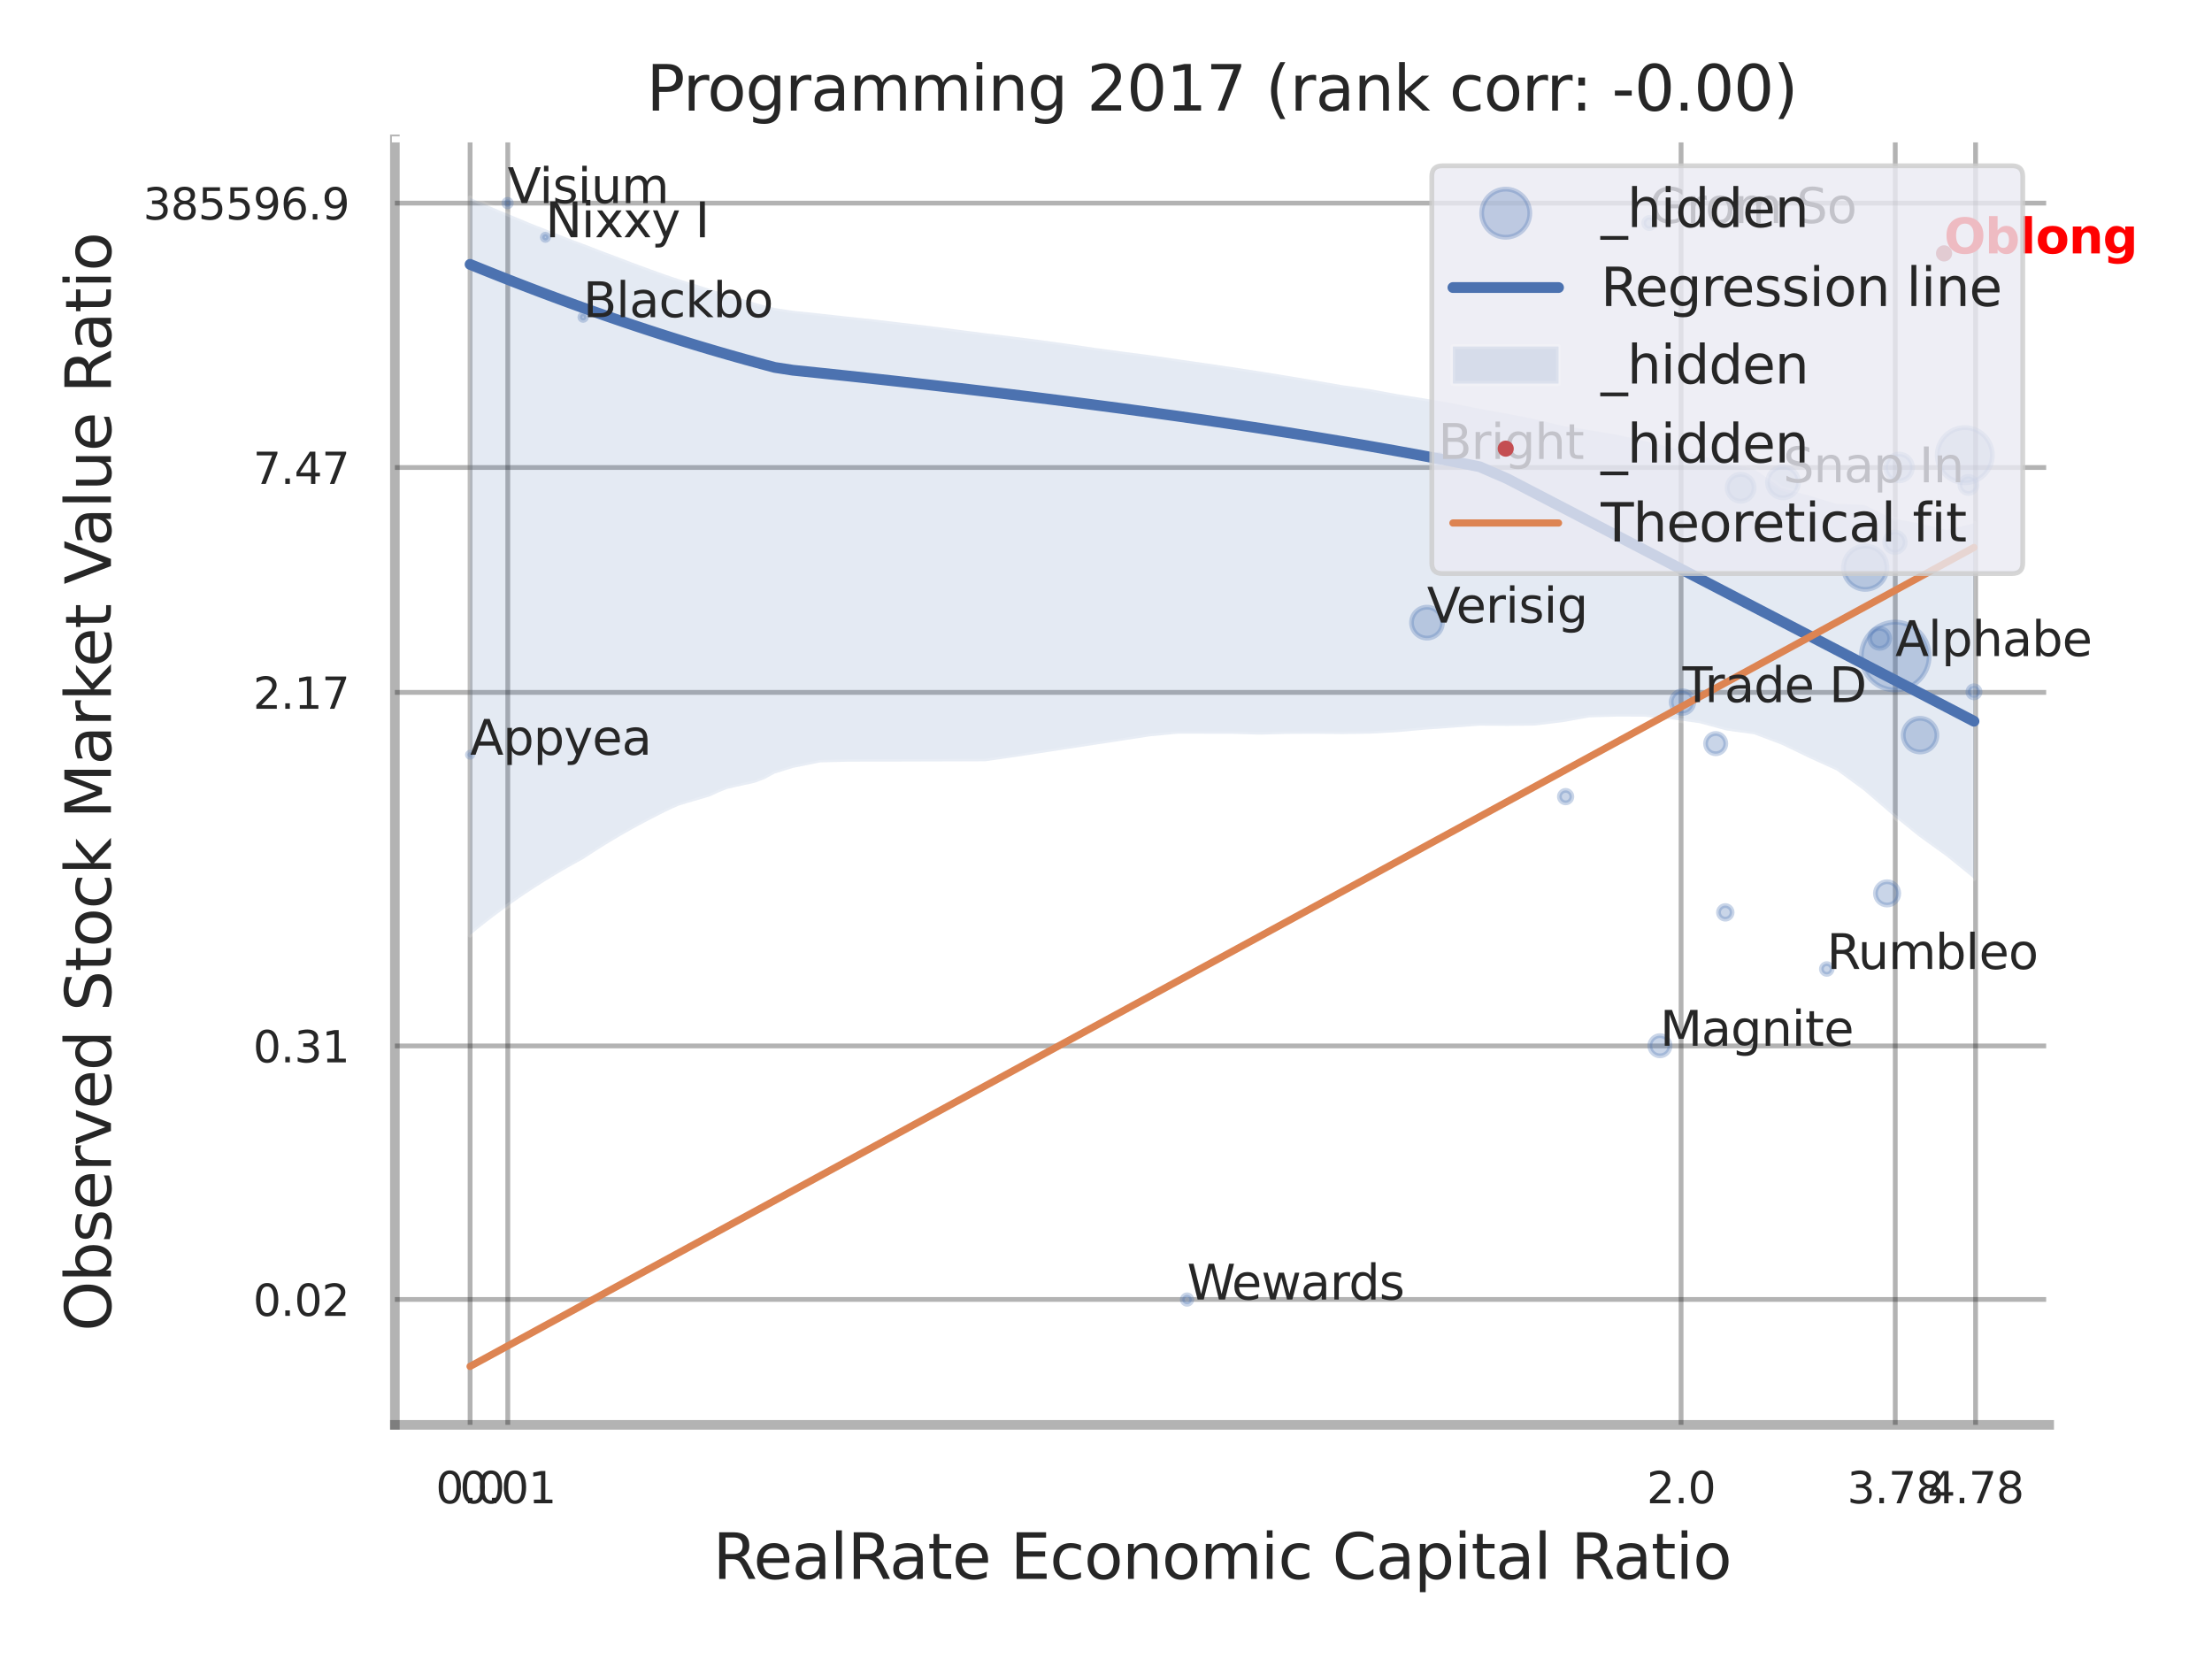 <?xml version="1.0" encoding="utf-8" standalone="no"?>
<!DOCTYPE svg PUBLIC "-//W3C//DTD SVG 1.1//EN"
  "http://www.w3.org/Graphics/SVG/1.1/DTD/svg11.dtd">
<svg xmlns:xlink="http://www.w3.org/1999/xlink" width="460.8pt" height="345.6pt" viewBox="0 0 460.8 345.6" xmlns="http://www.w3.org/2000/svg" version="1.1">
 <defs>
  <style type="text/css">*{stroke-linejoin: round; stroke-linecap: butt}</style>
 </defs>
 <g id="figure_1">
  <g id="patch_1">
   <path d="M 0 345.6 
L 460.8 345.6 
L 460.8 0 
L 0 0 
z
" style="fill: #ffffff"/>
  </g>
  <g id="axes_1">
   <g id="patch_2">
    <path d="M 82.26 296.82 
L 426.878 296.82 
L 426.878 29.04 
L 82.26 29.04 
z
" style="fill: #ffffff"/>
   </g>
   <g id="matplotlib.axis_1">
    <g id="xtick_1">
     <g id="line2d_1">
      <path d="M 97.931 296.82 
L 97.931 29.04 
" clip-path="url(#pc5d0527abf)" style="fill: none; stroke: #000000; stroke-opacity: 0.3; stroke-linecap: round"/>
     </g>
     <g id="text_1">
      <!-- 0.0 -->
      <g style="fill: #262626" transform="translate(90.774 313.159) scale(0.09 -0.09)">
       <defs>
        <path id="DejaVuSans-30" d="M 2034 4250 
Q 1547 4250 1301 3770 
Q 1056 3291 1056 2328 
Q 1056 1369 1301 889 
Q 1547 409 2034 409 
Q 2525 409 2770 889 
Q 3016 1369 3016 2328 
Q 3016 3291 2770 3770 
Q 2525 4250 2034 4250 
z
M 2034 4750 
Q 2819 4750 3233 4129 
Q 3647 3509 3647 2328 
Q 3647 1150 3233 529 
Q 2819 -91 2034 -91 
Q 1250 -91 836 529 
Q 422 1150 422 2328 
Q 422 3509 836 4129 
Q 1250 4750 2034 4750 
z
" transform="scale(0.016)"/>
        <path id="DejaVuSans-2e" d="M 684 794 
L 1344 794 
L 1344 0 
L 684 0 
L 684 794 
z
" transform="scale(0.016)"/>
       </defs>
       <use xlink:href="#DejaVuSans-30"/>
       <use xlink:href="#DejaVuSans-2e" transform="translate(63.623 0)"/>
       <use xlink:href="#DejaVuSans-30" transform="translate(95.41 0)"/>
      </g>
     </g>
    </g>
    <g id="xtick_2">
     <g id="line2d_2">
      <path d="M 105.781 296.82 
L 105.781 29.04 
" clip-path="url(#pc5d0527abf)" style="fill: none; stroke: #000000; stroke-opacity: 0.3; stroke-linecap: round"/>
     </g>
     <g id="text_2">
      <!-- 0.01 -->
      <g style="fill: #262626" transform="translate(95.761 313.159) scale(0.09 -0.09)">
       <defs>
        <path id="DejaVuSans-31" d="M 794 531 
L 1825 531 
L 1825 4091 
L 703 3866 
L 703 4441 
L 1819 4666 
L 2450 4666 
L 2450 531 
L 3481 531 
L 3481 0 
L 794 0 
L 794 531 
z
" transform="scale(0.016)"/>
       </defs>
       <use xlink:href="#DejaVuSans-30"/>
       <use xlink:href="#DejaVuSans-2e" transform="translate(63.623 0)"/>
       <use xlink:href="#DejaVuSans-30" transform="translate(95.41 0)"/>
       <use xlink:href="#DejaVuSans-31" transform="translate(159.033 0)"/>
      </g>
     </g>
    </g>
    <g id="xtick_3">
     <g id="line2d_3">
      <path d="M 350.199 296.82 
L 350.199 29.04 
" clip-path="url(#pc5d0527abf)" style="fill: none; stroke: #000000; stroke-opacity: 0.3; stroke-linecap: round"/>
     </g>
     <g id="text_3">
      <!-- 2.0 -->
      <g style="fill: #262626" transform="translate(343.043 313.159) scale(0.09 -0.09)">
       <defs>
        <path id="DejaVuSans-32" d="M 1228 531 
L 3431 531 
L 3431 0 
L 469 0 
L 469 531 
Q 828 903 1448 1529 
Q 2069 2156 2228 2338 
Q 2531 2678 2651 2914 
Q 2772 3150 2772 3378 
Q 2772 3750 2511 3984 
Q 2250 4219 1831 4219 
Q 1534 4219 1204 4116 
Q 875 4013 500 3803 
L 500 4441 
Q 881 4594 1212 4672 
Q 1544 4750 1819 4750 
Q 2544 4750 2975 4387 
Q 3406 4025 3406 3419 
Q 3406 3131 3298 2873 
Q 3191 2616 2906 2266 
Q 2828 2175 2409 1742 
Q 1991 1309 1228 531 
z
" transform="scale(0.016)"/>
       </defs>
       <use xlink:href="#DejaVuSans-32"/>
       <use xlink:href="#DejaVuSans-2e" transform="translate(63.623 0)"/>
       <use xlink:href="#DejaVuSans-30" transform="translate(95.41 0)"/>
      </g>
     </g>
    </g>
    <g id="xtick_4">
     <g id="line2d_4">
      <path d="M 394.817 296.82 
L 394.817 29.04 
" clip-path="url(#pc5d0527abf)" style="fill: none; stroke: #000000; stroke-opacity: 0.3; stroke-linecap: round"/>
     </g>
     <g id="text_4">
      <!-- 3.78 -->
      <g style="fill: #262626" transform="translate(384.797 313.159) scale(0.09 -0.09)">
       <defs>
        <path id="DejaVuSans-33" d="M 2597 2516 
Q 3050 2419 3304 2112 
Q 3559 1806 3559 1356 
Q 3559 666 3084 287 
Q 2609 -91 1734 -91 
Q 1441 -91 1130 -33 
Q 819 25 488 141 
L 488 750 
Q 750 597 1062 519 
Q 1375 441 1716 441 
Q 2309 441 2620 675 
Q 2931 909 2931 1356 
Q 2931 1769 2642 2001 
Q 2353 2234 1838 2234 
L 1294 2234 
L 1294 2753 
L 1863 2753 
Q 2328 2753 2575 2939 
Q 2822 3125 2822 3475 
Q 2822 3834 2567 4026 
Q 2313 4219 1838 4219 
Q 1578 4219 1281 4162 
Q 984 4106 628 3988 
L 628 4550 
Q 988 4650 1302 4700 
Q 1616 4750 1894 4750 
Q 2613 4750 3031 4423 
Q 3450 4097 3450 3541 
Q 3450 3153 3228 2886 
Q 3006 2619 2597 2516 
z
" transform="scale(0.016)"/>
        <path id="DejaVuSans-37" d="M 525 4666 
L 3525 4666 
L 3525 4397 
L 1831 0 
L 1172 0 
L 2766 4134 
L 525 4134 
L 525 4666 
z
" transform="scale(0.016)"/>
        <path id="DejaVuSans-38" d="M 2034 2216 
Q 1584 2216 1326 1975 
Q 1069 1734 1069 1313 
Q 1069 891 1326 650 
Q 1584 409 2034 409 
Q 2484 409 2743 651 
Q 3003 894 3003 1313 
Q 3003 1734 2745 1975 
Q 2488 2216 2034 2216 
z
M 1403 2484 
Q 997 2584 770 2862 
Q 544 3141 544 3541 
Q 544 4100 942 4425 
Q 1341 4750 2034 4750 
Q 2731 4750 3128 4425 
Q 3525 4100 3525 3541 
Q 3525 3141 3298 2862 
Q 3072 2584 2669 2484 
Q 3125 2378 3379 2068 
Q 3634 1759 3634 1313 
Q 3634 634 3220 271 
Q 2806 -91 2034 -91 
Q 1263 -91 848 271 
Q 434 634 434 1313 
Q 434 1759 690 2068 
Q 947 2378 1403 2484 
z
M 1172 3481 
Q 1172 3119 1398 2916 
Q 1625 2713 2034 2713 
Q 2441 2713 2670 2916 
Q 2900 3119 2900 3481 
Q 2900 3844 2670 4047 
Q 2441 4250 2034 4250 
Q 1625 4250 1398 4047 
Q 1172 3844 1172 3481 
z
" transform="scale(0.016)"/>
       </defs>
       <use xlink:href="#DejaVuSans-33"/>
       <use xlink:href="#DejaVuSans-2e" transform="translate(63.623 0)"/>
       <use xlink:href="#DejaVuSans-37" transform="translate(95.41 0)"/>
       <use xlink:href="#DejaVuSans-38" transform="translate(159.033 0)"/>
      </g>
     </g>
    </g>
    <g id="xtick_5">
     <g id="line2d_5">
      <path d="M 411.549 296.82 
L 411.549 29.04 
" clip-path="url(#pc5d0527abf)" style="fill: none; stroke: #000000; stroke-opacity: 0.3; stroke-linecap: round"/>
     </g>
     <g id="text_5">
      <!-- 4.78 -->
      <g style="fill: #262626" transform="translate(401.529 313.159) scale(0.09 -0.09)">
       <defs>
        <path id="DejaVuSans-34" d="M 2419 4116 
L 825 1625 
L 2419 1625 
L 2419 4116 
z
M 2253 4666 
L 3047 4666 
L 3047 1625 
L 3713 1625 
L 3713 1100 
L 3047 1100 
L 3047 0 
L 2419 0 
L 2419 1100 
L 313 1100 
L 313 1709 
L 2253 4666 
z
" transform="scale(0.016)"/>
       </defs>
       <use xlink:href="#DejaVuSans-34"/>
       <use xlink:href="#DejaVuSans-2e" transform="translate(63.623 0)"/>
       <use xlink:href="#DejaVuSans-37" transform="translate(95.41 0)"/>
       <use xlink:href="#DejaVuSans-38" transform="translate(159.033 0)"/>
      </g>
     </g>
    </g>
    <g id="xtick_6"/>
    <g id="xtick_7"/>
    <g id="text_6">
     <!-- RealRate Economic Capital Ratio -->
     <g style="fill: #262626" transform="translate(148.516 328.908) scale(0.13 -0.13)">
      <defs>
       <path id="DejaVuSans-52" d="M 2841 2188 
Q 3044 2119 3236 1894 
Q 3428 1669 3622 1275 
L 4263 0 
L 3584 0 
L 2988 1197 
Q 2756 1666 2539 1819 
Q 2322 1972 1947 1972 
L 1259 1972 
L 1259 0 
L 628 0 
L 628 4666 
L 2053 4666 
Q 2853 4666 3247 4331 
Q 3641 3997 3641 3322 
Q 3641 2881 3436 2590 
Q 3231 2300 2841 2188 
z
M 1259 4147 
L 1259 2491 
L 2053 2491 
Q 2509 2491 2742 2702 
Q 2975 2913 2975 3322 
Q 2975 3731 2742 3939 
Q 2509 4147 2053 4147 
L 1259 4147 
z
" transform="scale(0.016)"/>
       <path id="DejaVuSans-65" d="M 3597 1894 
L 3597 1613 
L 953 1613 
Q 991 1019 1311 708 
Q 1631 397 2203 397 
Q 2534 397 2845 478 
Q 3156 559 3463 722 
L 3463 178 
Q 3153 47 2828 -22 
Q 2503 -91 2169 -91 
Q 1331 -91 842 396 
Q 353 884 353 1716 
Q 353 2575 817 3079 
Q 1281 3584 2069 3584 
Q 2775 3584 3186 3129 
Q 3597 2675 3597 1894 
z
M 3022 2063 
Q 3016 2534 2758 2815 
Q 2500 3097 2075 3097 
Q 1594 3097 1305 2825 
Q 1016 2553 972 2059 
L 3022 2063 
z
" transform="scale(0.016)"/>
       <path id="DejaVuSans-61" d="M 2194 1759 
Q 1497 1759 1228 1600 
Q 959 1441 959 1056 
Q 959 750 1161 570 
Q 1363 391 1709 391 
Q 2188 391 2477 730 
Q 2766 1069 2766 1631 
L 2766 1759 
L 2194 1759 
z
M 3341 1997 
L 3341 0 
L 2766 0 
L 2766 531 
Q 2569 213 2275 61 
Q 1981 -91 1556 -91 
Q 1019 -91 701 211 
Q 384 513 384 1019 
Q 384 1609 779 1909 
Q 1175 2209 1959 2209 
L 2766 2209 
L 2766 2266 
Q 2766 2663 2505 2880 
Q 2244 3097 1772 3097 
Q 1472 3097 1187 3025 
Q 903 2953 641 2809 
L 641 3341 
Q 956 3463 1253 3523 
Q 1550 3584 1831 3584 
Q 2591 3584 2966 3190 
Q 3341 2797 3341 1997 
z
" transform="scale(0.016)"/>
       <path id="DejaVuSans-6c" d="M 603 4863 
L 1178 4863 
L 1178 0 
L 603 0 
L 603 4863 
z
" transform="scale(0.016)"/>
       <path id="DejaVuSans-74" d="M 1172 4494 
L 1172 3500 
L 2356 3500 
L 2356 3053 
L 1172 3053 
L 1172 1153 
Q 1172 725 1289 603 
Q 1406 481 1766 481 
L 2356 481 
L 2356 0 
L 1766 0 
Q 1100 0 847 248 
Q 594 497 594 1153 
L 594 3053 
L 172 3053 
L 172 3500 
L 594 3500 
L 594 4494 
L 1172 4494 
z
" transform="scale(0.016)"/>
       <path id="DejaVuSans-20" transform="scale(0.016)"/>
       <path id="DejaVuSans-45" d="M 628 4666 
L 3578 4666 
L 3578 4134 
L 1259 4134 
L 1259 2753 
L 3481 2753 
L 3481 2222 
L 1259 2222 
L 1259 531 
L 3634 531 
L 3634 0 
L 628 0 
L 628 4666 
z
" transform="scale(0.016)"/>
       <path id="DejaVuSans-63" d="M 3122 3366 
L 3122 2828 
Q 2878 2963 2633 3030 
Q 2388 3097 2138 3097 
Q 1578 3097 1268 2742 
Q 959 2388 959 1747 
Q 959 1106 1268 751 
Q 1578 397 2138 397 
Q 2388 397 2633 464 
Q 2878 531 3122 666 
L 3122 134 
Q 2881 22 2623 -34 
Q 2366 -91 2075 -91 
Q 1284 -91 818 406 
Q 353 903 353 1747 
Q 353 2603 823 3093 
Q 1294 3584 2113 3584 
Q 2378 3584 2631 3529 
Q 2884 3475 3122 3366 
z
" transform="scale(0.016)"/>
       <path id="DejaVuSans-6f" d="M 1959 3097 
Q 1497 3097 1228 2736 
Q 959 2375 959 1747 
Q 959 1119 1226 758 
Q 1494 397 1959 397 
Q 2419 397 2687 759 
Q 2956 1122 2956 1747 
Q 2956 2369 2687 2733 
Q 2419 3097 1959 3097 
z
M 1959 3584 
Q 2709 3584 3137 3096 
Q 3566 2609 3566 1747 
Q 3566 888 3137 398 
Q 2709 -91 1959 -91 
Q 1206 -91 779 398 
Q 353 888 353 1747 
Q 353 2609 779 3096 
Q 1206 3584 1959 3584 
z
" transform="scale(0.016)"/>
       <path id="DejaVuSans-6e" d="M 3513 2113 
L 3513 0 
L 2938 0 
L 2938 2094 
Q 2938 2591 2744 2837 
Q 2550 3084 2163 3084 
Q 1697 3084 1428 2787 
Q 1159 2491 1159 1978 
L 1159 0 
L 581 0 
L 581 3500 
L 1159 3500 
L 1159 2956 
Q 1366 3272 1645 3428 
Q 1925 3584 2291 3584 
Q 2894 3584 3203 3211 
Q 3513 2838 3513 2113 
z
" transform="scale(0.016)"/>
       <path id="DejaVuSans-6d" d="M 3328 2828 
Q 3544 3216 3844 3400 
Q 4144 3584 4550 3584 
Q 5097 3584 5394 3201 
Q 5691 2819 5691 2113 
L 5691 0 
L 5113 0 
L 5113 2094 
Q 5113 2597 4934 2840 
Q 4756 3084 4391 3084 
Q 3944 3084 3684 2787 
Q 3425 2491 3425 1978 
L 3425 0 
L 2847 0 
L 2847 2094 
Q 2847 2600 2669 2842 
Q 2491 3084 2119 3084 
Q 1678 3084 1418 2786 
Q 1159 2488 1159 1978 
L 1159 0 
L 581 0 
L 581 3500 
L 1159 3500 
L 1159 2956 
Q 1356 3278 1631 3431 
Q 1906 3584 2284 3584 
Q 2666 3584 2933 3390 
Q 3200 3197 3328 2828 
z
" transform="scale(0.016)"/>
       <path id="DejaVuSans-69" d="M 603 3500 
L 1178 3500 
L 1178 0 
L 603 0 
L 603 3500 
z
M 603 4863 
L 1178 4863 
L 1178 4134 
L 603 4134 
L 603 4863 
z
" transform="scale(0.016)"/>
       <path id="DejaVuSans-43" d="M 4122 4306 
L 4122 3641 
Q 3803 3938 3442 4084 
Q 3081 4231 2675 4231 
Q 1875 4231 1450 3742 
Q 1025 3253 1025 2328 
Q 1025 1406 1450 917 
Q 1875 428 2675 428 
Q 3081 428 3442 575 
Q 3803 722 4122 1019 
L 4122 359 
Q 3791 134 3420 21 
Q 3050 -91 2638 -91 
Q 1578 -91 968 557 
Q 359 1206 359 2328 
Q 359 3453 968 4101 
Q 1578 4750 2638 4750 
Q 3056 4750 3426 4639 
Q 3797 4528 4122 4306 
z
" transform="scale(0.016)"/>
       <path id="DejaVuSans-70" d="M 1159 525 
L 1159 -1331 
L 581 -1331 
L 581 3500 
L 1159 3500 
L 1159 2969 
Q 1341 3281 1617 3432 
Q 1894 3584 2278 3584 
Q 2916 3584 3314 3078 
Q 3713 2572 3713 1747 
Q 3713 922 3314 415 
Q 2916 -91 2278 -91 
Q 1894 -91 1617 61 
Q 1341 213 1159 525 
z
M 3116 1747 
Q 3116 2381 2855 2742 
Q 2594 3103 2138 3103 
Q 1681 3103 1420 2742 
Q 1159 2381 1159 1747 
Q 1159 1113 1420 752 
Q 1681 391 2138 391 
Q 2594 391 2855 752 
Q 3116 1113 3116 1747 
z
" transform="scale(0.016)"/>
      </defs>
      <use xlink:href="#DejaVuSans-52"/>
      <use xlink:href="#DejaVuSans-65" transform="translate(64.982 0)"/>
      <use xlink:href="#DejaVuSans-61" transform="translate(126.506 0)"/>
      <use xlink:href="#DejaVuSans-6c" transform="translate(187.785 0)"/>
      <use xlink:href="#DejaVuSans-52" transform="translate(215.568 0)"/>
      <use xlink:href="#DejaVuSans-61" transform="translate(282.801 0)"/>
      <use xlink:href="#DejaVuSans-74" transform="translate(344.08 0)"/>
      <use xlink:href="#DejaVuSans-65" transform="translate(383.289 0)"/>
      <use xlink:href="#DejaVuSans-20" transform="translate(444.812 0)"/>
      <use xlink:href="#DejaVuSans-45" transform="translate(476.6 0)"/>
      <use xlink:href="#DejaVuSans-63" transform="translate(539.783 0)"/>
      <use xlink:href="#DejaVuSans-6f" transform="translate(594.764 0)"/>
      <use xlink:href="#DejaVuSans-6e" transform="translate(655.945 0)"/>
      <use xlink:href="#DejaVuSans-6f" transform="translate(719.324 0)"/>
      <use xlink:href="#DejaVuSans-6d" transform="translate(780.506 0)"/>
      <use xlink:href="#DejaVuSans-69" transform="translate(877.918 0)"/>
      <use xlink:href="#DejaVuSans-63" transform="translate(905.701 0)"/>
      <use xlink:href="#DejaVuSans-20" transform="translate(960.682 0)"/>
      <use xlink:href="#DejaVuSans-43" transform="translate(992.469 0)"/>
      <use xlink:href="#DejaVuSans-61" transform="translate(1062.293 0)"/>
      <use xlink:href="#DejaVuSans-70" transform="translate(1123.572 0)"/>
      <use xlink:href="#DejaVuSans-69" transform="translate(1187.049 0)"/>
      <use xlink:href="#DejaVuSans-74" transform="translate(1214.832 0)"/>
      <use xlink:href="#DejaVuSans-61" transform="translate(1254.041 0)"/>
      <use xlink:href="#DejaVuSans-6c" transform="translate(1315.32 0)"/>
      <use xlink:href="#DejaVuSans-20" transform="translate(1343.104 0)"/>
      <use xlink:href="#DejaVuSans-52" transform="translate(1374.891 0)"/>
      <use xlink:href="#DejaVuSans-61" transform="translate(1442.123 0)"/>
      <use xlink:href="#DejaVuSans-74" transform="translate(1503.402 0)"/>
      <use xlink:href="#DejaVuSans-69" transform="translate(1542.611 0)"/>
      <use xlink:href="#DejaVuSans-6f" transform="translate(1570.395 0)"/>
     </g>
    </g>
   </g>
   <g id="matplotlib.axis_2">
    <g id="ytick_1">
     <g id="line2d_6">
      <path d="M 82.26 270.696 
L 426.878 270.696 
" clip-path="url(#pc5d0527abf)" style="fill: none; stroke: #000000; stroke-opacity: 0.3; stroke-linecap: round"/>
     </g>
     <g id="text_7">
      <!-- 0.02 -->
      <g style="fill: #262626" transform="translate(52.721 274.116) scale(0.09 -0.09)">
       <use xlink:href="#DejaVuSans-30"/>
       <use xlink:href="#DejaVuSans-2e" transform="translate(63.623 0)"/>
       <use xlink:href="#DejaVuSans-30" transform="translate(95.41 0)"/>
       <use xlink:href="#DejaVuSans-32" transform="translate(159.033 0)"/>
      </g>
     </g>
    </g>
    <g id="ytick_2">
     <g id="line2d_7">
      <path d="M 82.26 217.884 
L 426.878 217.884 
" clip-path="url(#pc5d0527abf)" style="fill: none; stroke: #000000; stroke-opacity: 0.3; stroke-linecap: round"/>
     </g>
     <g id="text_8">
      <!-- 0.31 -->
      <g style="fill: #262626" transform="translate(52.721 221.303) scale(0.09 -0.09)">
       <use xlink:href="#DejaVuSans-30"/>
       <use xlink:href="#DejaVuSans-2e" transform="translate(63.623 0)"/>
       <use xlink:href="#DejaVuSans-33" transform="translate(95.41 0)"/>
       <use xlink:href="#DejaVuSans-31" transform="translate(159.033 0)"/>
      </g>
     </g>
    </g>
    <g id="ytick_3">
     <g id="line2d_8">
      <path d="M 82.26 144.235 
L 426.878 144.235 
" clip-path="url(#pc5d0527abf)" style="fill: none; stroke: #000000; stroke-opacity: 0.3; stroke-linecap: round"/>
     </g>
     <g id="text_9">
      <!-- 2.17 -->
      <g style="fill: #262626" transform="translate(52.721 147.654) scale(0.09 -0.09)">
       <use xlink:href="#DejaVuSans-32"/>
       <use xlink:href="#DejaVuSans-2e" transform="translate(63.623 0)"/>
       <use xlink:href="#DejaVuSans-31" transform="translate(95.41 0)"/>
       <use xlink:href="#DejaVuSans-37" transform="translate(159.033 0)"/>
      </g>
     </g>
    </g>
    <g id="ytick_4">
     <g id="line2d_9">
      <path d="M 82.26 97.392 
L 426.878 97.392 
" clip-path="url(#pc5d0527abf)" style="fill: none; stroke: #000000; stroke-opacity: 0.3; stroke-linecap: round"/>
     </g>
     <g id="text_10">
      <!-- 7.47 -->
      <g style="fill: #262626" transform="translate(52.721 100.811) scale(0.09 -0.09)">
       <use xlink:href="#DejaVuSans-37"/>
       <use xlink:href="#DejaVuSans-2e" transform="translate(63.623 0)"/>
       <use xlink:href="#DejaVuSans-34" transform="translate(95.41 0)"/>
       <use xlink:href="#DejaVuSans-37" transform="translate(159.033 0)"/>
      </g>
     </g>
    </g>
    <g id="ytick_5">
     <g id="line2d_10">
      <path d="M 82.26 42.312 
L 426.878 42.312 
" clip-path="url(#pc5d0527abf)" style="fill: none; stroke: #000000; stroke-opacity: 0.3; stroke-linecap: round"/>
     </g>
     <g id="text_11">
      <!-- 385596.9 -->
      <g style="fill: #262626" transform="translate(29.816 45.731) scale(0.09 -0.09)">
       <defs>
        <path id="DejaVuSans-35" d="M 691 4666 
L 3169 4666 
L 3169 4134 
L 1269 4134 
L 1269 2991 
Q 1406 3038 1543 3061 
Q 1681 3084 1819 3084 
Q 2600 3084 3056 2656 
Q 3513 2228 3513 1497 
Q 3513 744 3044 326 
Q 2575 -91 1722 -91 
Q 1428 -91 1123 -41 
Q 819 9 494 109 
L 494 744 
Q 775 591 1075 516 
Q 1375 441 1709 441 
Q 2250 441 2565 725 
Q 2881 1009 2881 1497 
Q 2881 1984 2565 2268 
Q 2250 2553 1709 2553 
Q 1456 2553 1204 2497 
Q 953 2441 691 2322 
L 691 4666 
z
" transform="scale(0.016)"/>
        <path id="DejaVuSans-39" d="M 703 97 
L 703 672 
Q 941 559 1184 500 
Q 1428 441 1663 441 
Q 2288 441 2617 861 
Q 2947 1281 2994 2138 
Q 2813 1869 2534 1725 
Q 2256 1581 1919 1581 
Q 1219 1581 811 2004 
Q 403 2428 403 3163 
Q 403 3881 828 4315 
Q 1253 4750 1959 4750 
Q 2769 4750 3195 4129 
Q 3622 3509 3622 2328 
Q 3622 1225 3098 567 
Q 2575 -91 1691 -91 
Q 1453 -91 1209 -44 
Q 966 3 703 97 
z
M 1959 2075 
Q 2384 2075 2632 2365 
Q 2881 2656 2881 3163 
Q 2881 3666 2632 3958 
Q 2384 4250 1959 4250 
Q 1534 4250 1286 3958 
Q 1038 3666 1038 3163 
Q 1038 2656 1286 2365 
Q 1534 2075 1959 2075 
z
" transform="scale(0.016)"/>
        <path id="DejaVuSans-36" d="M 2113 2584 
Q 1688 2584 1439 2293 
Q 1191 2003 1191 1497 
Q 1191 994 1439 701 
Q 1688 409 2113 409 
Q 2538 409 2786 701 
Q 3034 994 3034 1497 
Q 3034 2003 2786 2293 
Q 2538 2584 2113 2584 
z
M 3366 4563 
L 3366 3988 
Q 3128 4100 2886 4159 
Q 2644 4219 2406 4219 
Q 1781 4219 1451 3797 
Q 1122 3375 1075 2522 
Q 1259 2794 1537 2939 
Q 1816 3084 2150 3084 
Q 2853 3084 3261 2657 
Q 3669 2231 3669 1497 
Q 3669 778 3244 343 
Q 2819 -91 2113 -91 
Q 1303 -91 875 529 
Q 447 1150 447 2328 
Q 447 3434 972 4092 
Q 1497 4750 2381 4750 
Q 2619 4750 2861 4703 
Q 3103 4656 3366 4563 
z
" transform="scale(0.016)"/>
       </defs>
       <use xlink:href="#DejaVuSans-33"/>
       <use xlink:href="#DejaVuSans-38" transform="translate(63.623 0)"/>
       <use xlink:href="#DejaVuSans-35" transform="translate(127.246 0)"/>
       <use xlink:href="#DejaVuSans-35" transform="translate(190.869 0)"/>
       <use xlink:href="#DejaVuSans-39" transform="translate(254.492 0)"/>
       <use xlink:href="#DejaVuSans-36" transform="translate(318.115 0)"/>
       <use xlink:href="#DejaVuSans-2e" transform="translate(381.738 0)"/>
       <use xlink:href="#DejaVuSans-39" transform="translate(413.525 0)"/>
      </g>
     </g>
    </g>
    <g id="ytick_6"/>
    <g id="ytick_7"/>
    <g id="ytick_8"/>
    <g id="ytick_9"/>
    <g id="text_12">
     <!-- Observed Stock Market Value Ratio -->
     <g style="fill: #262626" transform="translate(23.112 277.332) rotate(-90) scale(0.13 -0.13)">
      <defs>
       <path id="DejaVuSans-4f" d="M 2522 4238 
Q 1834 4238 1429 3725 
Q 1025 3213 1025 2328 
Q 1025 1447 1429 934 
Q 1834 422 2522 422 
Q 3209 422 3611 934 
Q 4013 1447 4013 2328 
Q 4013 3213 3611 3725 
Q 3209 4238 2522 4238 
z
M 2522 4750 
Q 3503 4750 4090 4092 
Q 4678 3434 4678 2328 
Q 4678 1225 4090 567 
Q 3503 -91 2522 -91 
Q 1538 -91 948 565 
Q 359 1222 359 2328 
Q 359 3434 948 4092 
Q 1538 4750 2522 4750 
z
" transform="scale(0.016)"/>
       <path id="DejaVuSans-62" d="M 3116 1747 
Q 3116 2381 2855 2742 
Q 2594 3103 2138 3103 
Q 1681 3103 1420 2742 
Q 1159 2381 1159 1747 
Q 1159 1113 1420 752 
Q 1681 391 2138 391 
Q 2594 391 2855 752 
Q 3116 1113 3116 1747 
z
M 1159 2969 
Q 1341 3281 1617 3432 
Q 1894 3584 2278 3584 
Q 2916 3584 3314 3078 
Q 3713 2572 3713 1747 
Q 3713 922 3314 415 
Q 2916 -91 2278 -91 
Q 1894 -91 1617 61 
Q 1341 213 1159 525 
L 1159 0 
L 581 0 
L 581 4863 
L 1159 4863 
L 1159 2969 
z
" transform="scale(0.016)"/>
       <path id="DejaVuSans-73" d="M 2834 3397 
L 2834 2853 
Q 2591 2978 2328 3040 
Q 2066 3103 1784 3103 
Q 1356 3103 1142 2972 
Q 928 2841 928 2578 
Q 928 2378 1081 2264 
Q 1234 2150 1697 2047 
L 1894 2003 
Q 2506 1872 2764 1633 
Q 3022 1394 3022 966 
Q 3022 478 2636 193 
Q 2250 -91 1575 -91 
Q 1294 -91 989 -36 
Q 684 19 347 128 
L 347 722 
Q 666 556 975 473 
Q 1284 391 1588 391 
Q 1994 391 2212 530 
Q 2431 669 2431 922 
Q 2431 1156 2273 1281 
Q 2116 1406 1581 1522 
L 1381 1569 
Q 847 1681 609 1914 
Q 372 2147 372 2553 
Q 372 3047 722 3315 
Q 1072 3584 1716 3584 
Q 2034 3584 2315 3537 
Q 2597 3491 2834 3397 
z
" transform="scale(0.016)"/>
       <path id="DejaVuSans-72" d="M 2631 2963 
Q 2534 3019 2420 3045 
Q 2306 3072 2169 3072 
Q 1681 3072 1420 2755 
Q 1159 2438 1159 1844 
L 1159 0 
L 581 0 
L 581 3500 
L 1159 3500 
L 1159 2956 
Q 1341 3275 1631 3429 
Q 1922 3584 2338 3584 
Q 2397 3584 2469 3576 
Q 2541 3569 2628 3553 
L 2631 2963 
z
" transform="scale(0.016)"/>
       <path id="DejaVuSans-76" d="M 191 3500 
L 800 3500 
L 1894 563 
L 2988 3500 
L 3597 3500 
L 2284 0 
L 1503 0 
L 191 3500 
z
" transform="scale(0.016)"/>
       <path id="DejaVuSans-64" d="M 2906 2969 
L 2906 4863 
L 3481 4863 
L 3481 0 
L 2906 0 
L 2906 525 
Q 2725 213 2448 61 
Q 2172 -91 1784 -91 
Q 1150 -91 751 415 
Q 353 922 353 1747 
Q 353 2572 751 3078 
Q 1150 3584 1784 3584 
Q 2172 3584 2448 3432 
Q 2725 3281 2906 2969 
z
M 947 1747 
Q 947 1113 1208 752 
Q 1469 391 1925 391 
Q 2381 391 2643 752 
Q 2906 1113 2906 1747 
Q 2906 2381 2643 2742 
Q 2381 3103 1925 3103 
Q 1469 3103 1208 2742 
Q 947 2381 947 1747 
z
" transform="scale(0.016)"/>
       <path id="DejaVuSans-53" d="M 3425 4513 
L 3425 3897 
Q 3066 4069 2747 4153 
Q 2428 4238 2131 4238 
Q 1616 4238 1336 4038 
Q 1056 3838 1056 3469 
Q 1056 3159 1242 3001 
Q 1428 2844 1947 2747 
L 2328 2669 
Q 3034 2534 3370 2195 
Q 3706 1856 3706 1288 
Q 3706 609 3251 259 
Q 2797 -91 1919 -91 
Q 1588 -91 1214 -16 
Q 841 59 441 206 
L 441 856 
Q 825 641 1194 531 
Q 1563 422 1919 422 
Q 2459 422 2753 634 
Q 3047 847 3047 1241 
Q 3047 1584 2836 1778 
Q 2625 1972 2144 2069 
L 1759 2144 
Q 1053 2284 737 2584 
Q 422 2884 422 3419 
Q 422 4038 858 4394 
Q 1294 4750 2059 4750 
Q 2388 4750 2728 4690 
Q 3069 4631 3425 4513 
z
" transform="scale(0.016)"/>
       <path id="DejaVuSans-6b" d="M 581 4863 
L 1159 4863 
L 1159 1991 
L 2875 3500 
L 3609 3500 
L 1753 1863 
L 3688 0 
L 2938 0 
L 1159 1709 
L 1159 0 
L 581 0 
L 581 4863 
z
" transform="scale(0.016)"/>
       <path id="DejaVuSans-4d" d="M 628 4666 
L 1569 4666 
L 2759 1491 
L 3956 4666 
L 4897 4666 
L 4897 0 
L 4281 0 
L 4281 4097 
L 3078 897 
L 2444 897 
L 1241 4097 
L 1241 0 
L 628 0 
L 628 4666 
z
" transform="scale(0.016)"/>
       <path id="DejaVuSans-56" d="M 1831 0 
L 50 4666 
L 709 4666 
L 2188 738 
L 3669 4666 
L 4325 4666 
L 2547 0 
L 1831 0 
z
" transform="scale(0.016)"/>
       <path id="DejaVuSans-75" d="M 544 1381 
L 544 3500 
L 1119 3500 
L 1119 1403 
Q 1119 906 1312 657 
Q 1506 409 1894 409 
Q 2359 409 2629 706 
Q 2900 1003 2900 1516 
L 2900 3500 
L 3475 3500 
L 3475 0 
L 2900 0 
L 2900 538 
Q 2691 219 2414 64 
Q 2138 -91 1772 -91 
Q 1169 -91 856 284 
Q 544 659 544 1381 
z
M 1991 3584 
L 1991 3584 
z
" transform="scale(0.016)"/>
      </defs>
      <use xlink:href="#DejaVuSans-4f"/>
      <use xlink:href="#DejaVuSans-62" transform="translate(78.711 0)"/>
      <use xlink:href="#DejaVuSans-73" transform="translate(142.188 0)"/>
      <use xlink:href="#DejaVuSans-65" transform="translate(194.287 0)"/>
      <use xlink:href="#DejaVuSans-72" transform="translate(255.811 0)"/>
      <use xlink:href="#DejaVuSans-76" transform="translate(296.924 0)"/>
      <use xlink:href="#DejaVuSans-65" transform="translate(356.104 0)"/>
      <use xlink:href="#DejaVuSans-64" transform="translate(417.627 0)"/>
      <use xlink:href="#DejaVuSans-20" transform="translate(481.104 0)"/>
      <use xlink:href="#DejaVuSans-53" transform="translate(512.891 0)"/>
      <use xlink:href="#DejaVuSans-74" transform="translate(576.367 0)"/>
      <use xlink:href="#DejaVuSans-6f" transform="translate(615.576 0)"/>
      <use xlink:href="#DejaVuSans-63" transform="translate(676.758 0)"/>
      <use xlink:href="#DejaVuSans-6b" transform="translate(731.738 0)"/>
      <use xlink:href="#DejaVuSans-20" transform="translate(789.648 0)"/>
      <use xlink:href="#DejaVuSans-4d" transform="translate(821.436 0)"/>
      <use xlink:href="#DejaVuSans-61" transform="translate(907.715 0)"/>
      <use xlink:href="#DejaVuSans-72" transform="translate(968.994 0)"/>
      <use xlink:href="#DejaVuSans-6b" transform="translate(1010.107 0)"/>
      <use xlink:href="#DejaVuSans-65" transform="translate(1064.393 0)"/>
      <use xlink:href="#DejaVuSans-74" transform="translate(1125.916 0)"/>
      <use xlink:href="#DejaVuSans-20" transform="translate(1165.125 0)"/>
      <use xlink:href="#DejaVuSans-56" transform="translate(1196.912 0)"/>
      <use xlink:href="#DejaVuSans-61" transform="translate(1257.57 0)"/>
      <use xlink:href="#DejaVuSans-6c" transform="translate(1318.85 0)"/>
      <use xlink:href="#DejaVuSans-75" transform="translate(1346.633 0)"/>
      <use xlink:href="#DejaVuSans-65" transform="translate(1410.012 0)"/>
      <use xlink:href="#DejaVuSans-20" transform="translate(1471.535 0)"/>
      <use xlink:href="#DejaVuSans-52" transform="translate(1503.322 0)"/>
      <use xlink:href="#DejaVuSans-61" transform="translate(1570.555 0)"/>
      <use xlink:href="#DejaVuSans-74" transform="translate(1631.834 0)"/>
      <use xlink:href="#DejaVuSans-69" transform="translate(1671.043 0)"/>
      <use xlink:href="#DejaVuSans-6f" transform="translate(1698.826 0)"/>
     </g>
    </g>
   </g>
   <g id="PathCollection_1">
    <path d="M 404.984 53.965 
C 405.297 53.965 405.597 53.841 405.818 53.62 
C 406.04 53.399 406.164 53.098 406.164 52.786 
C 406.164 52.473 406.04 52.173 405.818 51.952 
C 405.597 51.73 405.297 51.606 404.984 51.606 
C 404.671 51.606 404.371 51.73 404.15 51.952 
C 403.929 52.173 403.805 52.473 403.805 52.786 
C 403.805 53.098 403.929 53.399 404.15 53.62 
C 404.371 53.841 404.671 53.965 404.984 53.965 
z
" clip-path="url(#pc5d0527abf)" style="fill: #4c72b0; fill-opacity: 0.3; stroke: #4c72b0; stroke-opacity: 0.3"/>
    <path d="M 411.214 145.383 
C 411.549 145.383 411.871 145.249 412.108 145.012 
C 412.346 144.775 412.479 144.453 412.479 144.118 
C 412.479 143.782 412.346 143.461 412.108 143.223 
C 411.871 142.986 411.549 142.853 411.214 142.853 
C 410.879 142.853 410.557 142.986 410.32 143.223 
C 410.082 143.461 409.949 143.782 409.949 144.118 
C 409.949 144.453 410.082 144.775 410.32 145.012 
C 410.557 145.249 410.879 145.383 411.214 145.383 
z
" clip-path="url(#pc5d0527abf)" style="fill: #4c72b0; fill-opacity: 0.3; stroke: #4c72b0; stroke-opacity: 0.3"/>
    <path d="M 362.605 104.42 
C 363.349 104.42 364.063 104.124 364.59 103.597 
C 365.117 103.071 365.413 102.356 365.413 101.612 
C 365.413 100.867 365.117 100.153 364.59 99.626 
C 364.063 99.1 363.349 98.804 362.605 98.804 
C 361.86 98.804 361.146 99.1 360.619 99.626 
C 360.092 100.153 359.797 100.867 359.797 101.612 
C 359.797 102.356 360.092 103.071 360.619 103.597 
C 361.146 104.124 361.86 104.42 362.605 104.42 
z
" clip-path="url(#pc5d0527abf)" style="fill: #4c72b0; fill-opacity: 0.3; stroke: #4c72b0; stroke-opacity: 0.3"/>
    <path d="M 297.271 132.932 
C 298.127 132.932 298.947 132.592 299.552 131.987 
C 300.157 131.382 300.497 130.562 300.497 129.706 
C 300.497 128.851 300.157 128.03 299.552 127.425 
C 298.947 126.82 298.127 126.481 297.271 126.481 
C 296.416 126.481 295.595 126.82 294.99 127.425 
C 294.385 128.03 294.046 128.851 294.046 129.706 
C 294.046 130.562 294.385 131.382 294.99 131.987 
C 295.595 132.592 296.416 132.932 297.271 132.932 
z
" clip-path="url(#pc5d0527abf)" style="fill: #4c72b0; fill-opacity: 0.3; stroke: #4c72b0; stroke-opacity: 0.3"/>
    <path d="M 388.567 122.78 
C 389.766 122.78 390.917 122.304 391.765 121.456 
C 392.613 120.607 393.09 119.457 393.09 118.258 
C 393.09 117.058 392.613 115.908 391.765 115.06 
C 390.917 114.211 389.766 113.735 388.567 113.735 
C 387.368 113.735 386.217 114.211 385.369 115.06 
C 384.521 115.908 384.044 117.058 384.044 118.258 
C 384.044 119.457 384.521 120.607 385.369 121.456 
C 386.217 122.304 387.368 122.78 388.567 122.78 
z
" clip-path="url(#pc5d0527abf)" style="fill: #4c72b0; fill-opacity: 0.3; stroke: #4c72b0; stroke-opacity: 0.3"/>
    <path d="M 105.737 43.082 
C 105.943 43.082 106.14 43 106.286 42.855 
C 106.431 42.709 106.513 42.512 106.513 42.306 
C 106.513 42.1 106.431 41.902 106.286 41.757 
C 106.14 41.611 105.943 41.53 105.737 41.53 
C 105.531 41.53 105.333 41.611 105.188 41.757 
C 105.042 41.902 104.96 42.1 104.96 42.306 
C 104.96 42.512 105.042 42.709 105.188 42.855 
C 105.333 43 105.531 43.082 105.737 43.082 
z
" clip-path="url(#pc5d0527abf)" style="fill: #4c72b0; fill-opacity: 0.3; stroke: #4c72b0; stroke-opacity: 0.3"/>
    <path d="M 391.57 135.064 
C 392.122 135.064 392.651 134.845 393.041 134.455 
C 393.431 134.065 393.65 133.536 393.65 132.984 
C 393.65 132.433 393.431 131.904 393.041 131.514 
C 392.651 131.124 392.122 130.905 391.57 130.905 
C 391.019 130.905 390.49 131.124 390.1 131.514 
C 389.71 131.904 389.491 132.433 389.491 132.984 
C 389.491 133.536 389.71 134.065 390.1 134.455 
C 390.49 134.845 391.019 135.064 391.57 135.064 
z
" clip-path="url(#pc5d0527abf)" style="fill: #4c72b0; fill-opacity: 0.3; stroke: #4c72b0; stroke-opacity: 0.3"/>
    <path d="M 393.115 188.539 
C 393.759 188.539 394.376 188.283 394.832 187.827 
C 395.287 187.372 395.543 186.754 395.543 186.11 
C 395.543 185.466 395.287 184.848 394.832 184.393 
C 394.376 183.937 393.759 183.681 393.115 183.681 
C 392.47 183.681 391.853 183.937 391.397 184.393 
C 390.942 184.848 390.686 185.466 390.686 186.11 
C 390.686 186.754 390.942 187.372 391.397 187.827 
C 391.853 188.283 392.47 188.539 393.115 188.539 
z
" clip-path="url(#pc5d0527abf)" style="fill: #4c72b0; fill-opacity: 0.3; stroke: #4c72b0; stroke-opacity: 0.3"/>
    <path d="M 357.409 157.019 
C 357.968 157.019 358.505 156.797 358.9 156.402 
C 359.296 156.006 359.518 155.469 359.518 154.91 
C 359.518 154.351 359.296 153.814 358.9 153.418 
C 358.505 153.023 357.968 152.8 357.409 152.8 
C 356.849 152.8 356.313 153.023 355.917 153.418 
C 355.521 153.814 355.299 154.351 355.299 154.91 
C 355.299 155.469 355.521 156.006 355.917 156.402 
C 356.313 156.797 356.849 157.019 357.409 157.019 
z
" clip-path="url(#pc5d0527abf)" style="fill: #4c72b0; fill-opacity: 0.3; stroke: #4c72b0; stroke-opacity: 0.3"/>
    <path d="M 410.061 102.809 
C 410.533 102.809 410.987 102.621 411.321 102.287 
C 411.655 101.953 411.843 101.5 411.843 101.028 
C 411.843 100.555 411.655 100.102 411.321 99.768 
C 410.987 99.434 410.533 99.246 410.061 99.246 
C 409.588 99.246 409.135 99.434 408.801 99.768 
C 408.467 100.102 408.279 100.555 408.279 101.028 
C 408.279 101.5 408.467 101.953 408.801 102.287 
C 409.135 102.621 409.588 102.809 410.061 102.809 
z
" clip-path="url(#pc5d0527abf)" style="fill: #4c72b0; fill-opacity: 0.3; stroke: #4c72b0; stroke-opacity: 0.3"/>
    <path d="M 409.304 100.565 
C 410.828 100.565 412.29 99.96 413.367 98.883 
C 414.444 97.805 415.05 96.344 415.05 94.82 
C 415.05 93.297 414.444 91.835 413.367 90.758 
C 412.29 89.68 410.828 89.075 409.304 89.075 
C 407.781 89.075 406.319 89.68 405.242 90.758 
C 404.165 91.835 403.559 93.297 403.559 94.82 
C 403.559 96.344 404.165 97.805 405.242 98.883 
C 406.319 99.96 407.781 100.565 409.304 100.565 
z
" clip-path="url(#pc5d0527abf)" style="fill: #4c72b0; fill-opacity: 0.3; stroke: #4c72b0; stroke-opacity: 0.3"/>
    <path d="M 394.747 115.091 
C 395.313 115.091 395.857 114.866 396.257 114.465 
C 396.658 114.064 396.883 113.521 396.883 112.954 
C 396.883 112.388 396.658 111.845 396.257 111.444 
C 395.857 111.043 395.313 110.818 394.747 110.818 
C 394.18 110.818 393.637 111.043 393.236 111.444 
C 392.835 111.845 392.61 112.388 392.61 112.954 
C 392.61 113.521 392.835 114.064 393.236 114.465 
C 393.637 114.866 394.18 115.091 394.747 115.091 
z
" clip-path="url(#pc5d0527abf)" style="fill: #4c72b0; fill-opacity: 0.3; stroke: #4c72b0; stroke-opacity: 0.3"/>
    <path d="M 395.609 100.178 
C 396.351 100.178 397.062 99.883 397.587 99.359 
C 398.112 98.834 398.406 98.123 398.406 97.381 
C 398.406 96.639 398.112 95.927 397.587 95.403 
C 397.062 94.878 396.351 94.583 395.609 94.583 
C 394.867 94.583 394.156 94.878 393.631 95.403 
C 393.106 95.927 392.812 96.639 392.812 97.381 
C 392.812 98.123 393.106 98.834 393.631 99.359 
C 394.156 99.883 394.867 100.178 395.609 100.178 
z
" clip-path="url(#pc5d0527abf)" style="fill: #4c72b0; fill-opacity: 0.3; stroke: #4c72b0; stroke-opacity: 0.3"/>
    <path d="M 359.414 191.483 
C 359.79 191.483 360.151 191.334 360.417 191.068 
C 360.682 190.802 360.832 190.442 360.832 190.066 
C 360.832 189.69 360.682 189.329 360.417 189.064 
C 360.151 188.798 359.79 188.649 359.414 188.649 
C 359.038 188.649 358.678 188.798 358.412 189.064 
C 358.146 189.329 357.997 189.69 357.997 190.066 
C 357.997 190.442 358.146 190.802 358.412 191.068 
C 358.678 191.334 359.038 191.483 359.414 191.483 
z
" clip-path="url(#pc5d0527abf)" style="fill: #4c72b0; fill-opacity: 0.3; stroke: #4c72b0; stroke-opacity: 0.3"/>
    <path d="M 113.622 50.087 
C 113.797 50.087 113.965 50.017 114.088 49.894 
C 114.211 49.77 114.281 49.603 114.281 49.428 
C 114.281 49.254 114.211 49.086 114.088 48.963 
C 113.965 48.839 113.797 48.77 113.622 48.77 
C 113.448 48.77 113.28 48.839 113.157 48.963 
C 113.034 49.086 112.964 49.254 112.964 49.428 
C 112.964 49.603 113.034 49.77 113.157 49.894 
C 113.28 50.017 113.448 50.087 113.622 50.087 
z
" clip-path="url(#pc5d0527abf)" style="fill: #4c72b0; fill-opacity: 0.3; stroke: #4c72b0; stroke-opacity: 0.3"/>
    <path d="M 326.151 167.249 
C 326.495 167.249 326.825 167.113 327.069 166.869 
C 327.312 166.626 327.449 166.295 327.449 165.951 
C 327.449 165.606 327.312 165.276 327.069 165.033 
C 326.825 164.789 326.495 164.652 326.151 164.652 
C 325.806 164.652 325.476 164.789 325.232 165.033 
C 324.989 165.276 324.852 165.606 324.852 165.951 
C 324.852 166.295 324.989 166.626 325.232 166.869 
C 325.476 167.113 325.806 167.249 326.151 167.249 
z
" clip-path="url(#pc5d0527abf)" style="fill: #4c72b0; fill-opacity: 0.3; stroke: #4c72b0; stroke-opacity: 0.3"/>
    <path d="M 371.44 103.7 
C 372.297 103.7 373.119 103.36 373.725 102.754 
C 374.33 102.148 374.671 101.327 374.671 100.47 
C 374.671 99.613 374.33 98.791 373.725 98.185 
C 373.119 97.58 372.297 97.239 371.44 97.239 
C 370.583 97.239 369.762 97.58 369.156 98.185 
C 368.55 98.791 368.21 99.613 368.21 100.47 
C 368.21 101.327 368.55 102.148 369.156 102.754 
C 369.762 103.36 370.583 103.7 371.44 103.7 
z
" clip-path="url(#pc5d0527abf)" style="fill: #4c72b0; fill-opacity: 0.3; stroke: #4c72b0; stroke-opacity: 0.3"/>
    <path d="M 121.475 66.754 
C 121.657 66.754 121.831 66.681 121.959 66.553 
C 122.088 66.425 122.16 66.251 122.16 66.069 
C 122.16 65.887 122.088 65.713 121.959 65.585 
C 121.831 65.457 121.657 65.384 121.475 65.384 
C 121.294 65.384 121.12 65.457 120.991 65.585 
C 120.863 65.713 120.791 65.887 120.791 66.069 
C 120.791 66.251 120.863 66.425 120.991 66.553 
C 121.12 66.681 121.294 66.754 121.475 66.754 
z
" clip-path="url(#pc5d0527abf)" style="fill: #4c72b0; fill-opacity: 0.3; stroke: #4c72b0; stroke-opacity: 0.3"/>
    <path d="M 299.613 96.522 
C 299.859 96.522 300.094 96.425 300.268 96.251 
C 300.442 96.077 300.539 95.842 300.539 95.596 
C 300.539 95.35 300.442 95.115 300.268 94.941 
C 300.094 94.767 299.859 94.67 299.613 94.67 
C 299.367 94.67 299.132 94.767 298.958 94.941 
C 298.784 95.115 298.687 95.35 298.687 95.596 
C 298.687 95.842 298.784 96.077 298.958 96.251 
C 299.132 96.425 299.367 96.522 299.613 96.522 
z
" clip-path="url(#pc5d0527abf)" style="fill: #4c72b0; fill-opacity: 0.3; stroke: #4c72b0; stroke-opacity: 0.3"/>
    <path d="M 97.924 157.779 
C 98.07 157.779 98.21 157.721 98.313 157.618 
C 98.416 157.515 98.474 157.375 98.474 157.23 
C 98.474 157.084 98.416 156.944 98.313 156.841 
C 98.21 156.738 98.07 156.68 97.924 156.68 
C 97.779 156.68 97.639 156.738 97.536 156.841 
C 97.433 156.944 97.375 157.084 97.375 157.23 
C 97.375 157.375 97.433 157.515 97.536 157.618 
C 97.639 157.721 97.779 157.779 97.924 157.779 
z
" clip-path="url(#pc5d0527abf)" style="fill: #4c72b0; fill-opacity: 0.3; stroke: #4c72b0; stroke-opacity: 0.3"/>
    <path d="M 345.796 219.956 
C 346.354 219.956 346.89 219.734 347.286 219.339 
C 347.681 218.944 347.903 218.408 347.903 217.849 
C 347.903 217.29 347.681 216.754 347.286 216.359 
C 346.89 215.964 346.354 215.742 345.796 215.742 
C 345.237 215.742 344.701 215.964 344.306 216.359 
C 343.91 216.754 343.688 217.29 343.688 217.849 
C 343.688 218.408 343.91 218.944 344.306 219.339 
C 344.701 219.734 345.237 219.956 345.796 219.956 
z
" clip-path="url(#pc5d0527abf)" style="fill: #4c72b0; fill-opacity: 0.3; stroke: #4c72b0; stroke-opacity: 0.3"/>
    <path d="M 380.55 202.98 
C 380.847 202.98 381.131 202.862 381.341 202.652 
C 381.551 202.442 381.669 202.157 381.669 201.86 
C 381.669 201.563 381.551 201.279 381.341 201.069 
C 381.131 200.859 380.847 200.741 380.55 200.741 
C 380.253 200.741 379.968 200.859 379.758 201.069 
C 379.548 201.279 379.43 201.563 379.43 201.86 
C 379.43 202.157 379.548 202.442 379.758 202.652 
C 379.968 202.862 380.253 202.98 380.55 202.98 
z
" clip-path="url(#pc5d0527abf)" style="fill: #4c72b0; fill-opacity: 0.3; stroke: #4c72b0; stroke-opacity: 0.3"/>
    <path d="M 399.988 156.652 
C 400.918 156.652 401.81 156.282 402.468 155.625 
C 403.125 154.967 403.494 154.076 403.494 153.146 
C 403.494 152.216 403.125 151.324 402.468 150.667 
C 401.81 150.009 400.918 149.64 399.988 149.64 
C 399.059 149.64 398.167 150.009 397.509 150.667 
C 396.852 151.324 396.482 152.216 396.482 153.146 
C 396.482 154.076 396.852 154.967 397.509 155.625 
C 398.167 156.282 399.059 156.652 399.988 156.652 
z
" clip-path="url(#pc5d0527abf)" style="fill: #4c72b0; fill-opacity: 0.3; stroke: #4c72b0; stroke-opacity: 0.3"/>
    <path d="M 247.281 271.713 
C 247.544 271.713 247.796 271.608 247.982 271.422 
C 248.167 271.237 248.272 270.985 248.272 270.722 
C 248.272 270.46 248.167 270.208 247.982 270.022 
C 247.796 269.836 247.544 269.732 247.281 269.732 
C 247.019 269.732 246.767 269.836 246.581 270.022 
C 246.395 270.208 246.291 270.46 246.291 270.722 
C 246.291 270.985 246.395 271.237 246.581 271.422 
C 246.767 271.608 247.019 271.713 247.281 271.713 
z
" clip-path="url(#pc5d0527abf)" style="fill: #4c72b0; fill-opacity: 0.3; stroke: #4c72b0; stroke-opacity: 0.3"/>
    <path d="M 394.82 143.736 
C 396.695 143.736 398.494 142.991 399.82 141.665 
C 401.146 140.339 401.891 138.54 401.891 136.665 
C 401.891 134.79 401.146 132.991 399.82 131.665 
C 398.494 130.339 396.695 129.594 394.82 129.594 
C 392.945 129.594 391.146 130.339 389.82 131.665 
C 388.494 132.991 387.749 134.79 387.749 136.665 
C 387.749 138.54 388.494 140.339 389.82 141.665 
C 391.146 142.991 392.945 143.736 394.82 143.736 
z
" clip-path="url(#pc5d0527abf)" style="fill: #4c72b0; fill-opacity: 0.3; stroke: #4c72b0; stroke-opacity: 0.3"/>
    <path d="M 343.577 47.616 
C 343.884 47.616 344.179 47.494 344.396 47.276 
C 344.613 47.059 344.736 46.764 344.736 46.457 
C 344.736 46.149 344.613 45.854 344.396 45.637 
C 344.179 45.42 343.884 45.298 343.577 45.298 
C 343.269 45.298 342.974 45.42 342.757 45.637 
C 342.54 45.854 342.417 46.149 342.417 46.457 
C 342.417 46.764 342.54 47.059 342.757 47.276 
C 342.974 47.494 343.269 47.616 343.577 47.616 
z
" clip-path="url(#pc5d0527abf)" style="fill: #4c72b0; fill-opacity: 0.3; stroke: #4c72b0; stroke-opacity: 0.3"/>
    <path d="M 350.492 148.622 
C 351.118 148.622 351.719 148.373 352.162 147.93 
C 352.604 147.488 352.853 146.887 352.853 146.26 
C 352.853 145.634 352.604 145.033 352.162 144.59 
C 351.719 144.148 351.118 143.899 350.492 143.899 
C 349.865 143.899 349.264 144.148 348.822 144.59 
C 348.379 145.033 348.13 145.634 348.13 146.26 
C 348.13 146.887 348.379 147.488 348.822 147.93 
C 349.264 148.373 349.865 148.622 350.492 148.622 
z
" clip-path="url(#pc5d0527abf)" style="fill: #4c72b0; fill-opacity: 0.3; stroke: #4c72b0; stroke-opacity: 0.3"/>
   </g>
   <g id="FillBetweenPolyCollection_1">
    <defs>
     <path id="ma805581754" d="M 97.924 -304.388 
L 97.924 -150.791 
L 98.611 -151.355 
L 99.305 -151.92 
L 100.009 -152.485 
L 100.722 -153.05 
L 101.445 -153.614 
L 102.177 -154.179 
L 102.919 -154.744 
L 103.672 -155.309 
L 104.435 -155.873 
L 105.208 -156.438 
L 105.993 -157.003 
L 106.79 -157.568 
L 107.598 -158.133 
L 108.418 -158.697 
L 109.251 -159.262 
L 110.097 -159.827 
L 110.956 -160.392 
L 111.829 -160.956 
L 112.717 -161.521 
L 113.618 -162.086 
L 114.535 -162.651 
L 115.468 -163.215 
L 116.417 -163.78 
L 117.383 -164.345 
L 118.366 -164.91 
L 119.367 -165.474 
L 120.387 -166.039 
L 121.427 -166.604 
L 122.486 -167.303 
L 123.567 -168.007 
L 124.67 -168.711 
L 125.795 -169.415 
L 126.944 -170.119 
L 128.118 -170.823 
L 129.317 -171.527 
L 130.544 -172.231 
L 131.799 -172.935 
L 133.083 -173.639 
L 134.399 -174.342 
L 135.747 -175.046 
L 137.129 -175.752 
L 138.547 -176.463 
L 140.003 -177.173 
L 141.499 -177.808 
L 143.038 -178.278 
L 144.621 -178.749 
L 146.251 -179.219 
L 147.931 -179.719 
L 149.666 -180.529 
L 151.457 -181.248 
L 153.308 -181.675 
L 155.226 -182.101 
L 157.213 -182.532 
L 159.275 -183.309 
L 161.418 -184.467 
L 165.158 -185.625 
L 170.88 -186.783 
L 176.602 -186.924 
L 182.325 -186.94 
L 188.047 -186.957 
L 193.769 -186.973 
L 199.491 -186.99 
L 205.214 -187.01 
L 210.936 -187.833 
L 216.658 -188.708 
L 222.38 -189.583 
L 228.103 -190.458 
L 233.825 -191.335 
L 239.547 -192.213 
L 245.269 -192.752 
L 250.991 -192.743 
L 256.714 -192.734 
L 262.436 -192.561 
L 268.158 -192.716 
L 273.88 -192.744 
L 279.603 -192.676 
L 285.325 -192.76 
L 291.047 -193.081 
L 296.769 -193.594 
L 302.492 -194.005 
L 308.214 -194.436 
L 313.936 -194.386 
L 319.658 -194.453 
L 325.38 -195.137 
L 331.103 -196.158 
L 336.825 -196.316 
L 342.547 -196.299 
L 348.269 -195.753 
L 353.992 -194.958 
L 359.714 -193.416 
L 365.436 -192.631 
L 371.158 -190.469 
L 376.881 -187.713 
L 382.603 -185.105 
L 388.325 -180.906 
L 394.047 -175.961 
L 399.77 -171.333 
L 405.492 -167.21 
L 411.214 -162.564 
L 411.214 -236.596 
L 411.214 -236.596 
L 405.492 -235.181 
L 399.77 -236.605 
L 394.047 -237.609 
L 388.325 -240.45 
L 382.603 -240.624 
L 376.881 -242.352 
L 371.158 -243.898 
L 365.436 -247.893 
L 359.714 -249.214 
L 353.992 -250.776 
L 348.269 -252.321 
L 342.547 -253.763 
L 336.825 -255.046 
L 331.103 -255.994 
L 325.38 -256.912 
L 319.658 -258.33 
L 313.936 -259.418 
L 308.214 -260.442 
L 302.492 -261.601 
L 296.769 -262.58 
L 291.047 -263.497 
L 285.325 -264.544 
L 279.603 -265.359 
L 273.88 -266.35 
L 268.158 -267.31 
L 262.436 -268.237 
L 256.714 -269.105 
L 250.991 -269.95 
L 245.269 -270.77 
L 239.547 -271.605 
L 233.825 -272.356 
L 228.103 -273.128 
L 222.38 -273.965 
L 216.658 -274.766 
L 210.936 -275.492 
L 205.214 -276.184 
L 199.491 -276.929 
L 193.769 -277.659 
L 188.047 -278.342 
L 182.325 -279.023 
L 176.602 -279.632 
L 170.88 -280.265 
L 165.158 -280.864 
L 161.418 -281.431 
L 159.275 -281.954 
L 157.213 -282.542 
L 155.226 -283.141 
L 153.308 -283.729 
L 151.457 -284.285 
L 149.666 -284.82 
L 147.931 -285.379 
L 146.251 -285.917 
L 144.621 -286.436 
L 143.038 -286.93 
L 141.499 -287.419 
L 140.003 -287.902 
L 138.547 -288.406 
L 137.129 -288.914 
L 135.747 -289.414 
L 134.399 -289.907 
L 133.083 -290.387 
L 131.799 -290.867 
L 130.544 -291.345 
L 129.317 -291.81 
L 128.118 -292.267 
L 126.944 -292.708 
L 125.795 -293.136 
L 124.67 -293.566 
L 123.567 -293.998 
L 122.486 -294.42 
L 121.427 -294.81 
L 120.387 -295.197 
L 119.367 -295.579 
L 118.366 -295.968 
L 117.383 -296.351 
L 116.417 -296.729 
L 115.468 -297.103 
L 114.535 -297.474 
L 113.618 -297.849 
L 112.717 -298.219 
L 111.829 -298.551 
L 110.956 -298.902 
L 110.097 -299.25 
L 109.251 -299.604 
L 108.418 -299.962 
L 107.598 -300.295 
L 106.79 -300.623 
L 105.993 -300.948 
L 105.208 -301.269 
L 104.435 -301.59 
L 103.672 -301.914 
L 102.919 -302.235 
L 102.177 -302.552 
L 101.445 -302.866 
L 100.722 -303.177 
L 100.009 -303.485 
L 99.305 -303.789 
L 98.611 -304.09 
L 97.924 -304.388 
z
" style="stroke: #ffffff; stroke-opacity: 0.15"/>
    </defs>
    <g clip-path="url(#pc5d0527abf)">
     <use xlink:href="#ma805581754" x="0" y="345.6" style="fill: #4c72b0; fill-opacity: 0.15; stroke: #ffffff; stroke-opacity: 0.15"/>
    </g>
   </g>
   <g id="PathCollection_2">
    <defs>
     <path id="m7ffcfa73c5" d="M 0 1.18 
C 0.313 1.18 0.613 1.055 0.834 0.834 
C 1.055 0.613 1.18 0.313 1.18 0 
C 1.18 -0.313 1.055 -0.613 0.834 -0.834 
C 0.613 -1.055 0.313 -1.18 0 -1.18 
C -0.313 -1.18 -0.613 -1.055 -0.834 -0.834 
C -1.055 -0.613 -1.18 -0.313 -1.18 0 
C -1.18 0.313 -1.055 0.613 -0.834 0.834 
C -0.613 1.055 -0.313 1.18 0 1.18 
z
" style="stroke: #c44e52"/>
    </defs>
    <g clip-path="url(#pc5d0527abf)">
     <use xlink:href="#m7ffcfa73c5" x="404.984" y="52.786" style="fill: #c44e52; stroke: #c44e52"/>
    </g>
   </g>
   <g id="line2d_11">
    <path d="M 97.924 55.074 
L 98.611 55.354 
L 99.305 55.635 
L 100.009 55.92 
L 100.722 56.207 
L 101.445 56.497 
L 102.177 56.79 
L 102.919 57.086 
L 103.672 57.385 
L 104.435 57.687 
L 105.208 57.992 
L 105.993 58.3 
L 106.79 58.611 
L 107.598 58.926 
L 108.418 59.244 
L 109.251 59.566 
L 110.097 59.891 
L 110.956 60.219 
L 111.829 60.551 
L 112.717 60.888 
L 113.618 61.227 
L 114.535 61.571 
L 115.468 61.919 
L 116.417 62.271 
L 117.383 62.627 
L 118.366 62.988 
L 119.367 63.353 
L 120.387 63.722 
L 121.427 64.097 
L 122.486 64.476 
L 123.567 64.86 
L 124.67 65.248 
L 125.795 65.643 
L 126.944 66.042 
L 128.118 66.447 
L 129.317 66.857 
L 130.544 67.273 
L 131.799 67.695 
L 133.083 68.124 
L 134.399 68.558 
L 135.747 68.999 
L 137.129 69.447 
L 138.547 69.901 
L 140.003 70.362 
L 141.499 70.831 
L 143.038 71.308 
L 144.621 71.792 
L 146.251 72.284 
L 147.931 72.784 
L 149.666 73.293 
L 151.457 73.811 
L 153.308 74.338 
L 155.226 74.875 
L 157.213 75.421 
L 159.275 75.978 
L 161.418 76.545 
L 165.158 77.123 
L 170.88 77.713 
L 176.602 78.315 
L 182.325 78.93 
L 188.047 79.557 
L 193.769 80.198 
L 199.491 80.853 
L 205.214 81.523 
L 210.936 82.208 
L 216.658 82.909 
L 222.38 83.628 
L 228.103 84.364 
L 233.825 85.119 
L 239.547 85.894 
L 245.269 86.689 
L 250.991 87.507 
L 256.714 88.347 
L 262.436 89.212 
L 268.158 90.103 
L 273.88 91.022 
L 279.603 91.97 
L 285.325 92.949 
L 291.047 93.962 
L 296.769 95.01 
L 302.492 96.097 
L 308.214 97.225 
L 313.936 99.703 
L 319.658 102.677 
L 325.38 105.65 
L 331.103 108.623 
L 336.825 111.596 
L 342.547 114.569 
L 348.269 117.543 
L 353.992 120.516 
L 359.714 123.489 
L 365.436 126.462 
L 371.158 129.435 
L 376.881 132.409 
L 382.603 135.382 
L 388.325 138.355 
L 394.047 141.328 
L 399.77 144.302 
L 405.492 147.275 
L 411.214 150.248 
" clip-path="url(#pc5d0527abf)" style="fill: none; stroke: #4c72b0; stroke-width: 2.25; stroke-linecap: round"/>
   </g>
   <g id="line2d_12">
    <path d="M 404.984 117.439 
L 411.214 114.046 
L 362.605 140.517 
L 297.271 176.094 
L 388.567 126.379 
L 105.737 280.394 
L 391.57 124.743 
L 393.115 123.902 
L 357.409 143.346 
L 410.061 114.674 
L 409.304 115.086 
L 394.747 123.014 
L 395.609 122.544 
L 359.414 142.254 
L 113.622 276.1 
L 326.151 160.368 
L 371.44 135.705 
L 121.475 271.824 
L 299.613 174.819 
L 97.924 284.648 
L 345.796 149.67 
L 380.55 130.744 
L 399.988 120.159 
L 247.281 203.316 
L 394.82 122.974 
L 343.577 150.878 
L 350.492 147.113 
" clip-path="url(#pc5d0527abf)" style="fill: none; stroke: #dd8452; stroke-width: 1.5; stroke-linecap: round"/>
   </g>
   <g id="patch_3">
    <path d="M 82.26 296.82 
L 82.26 29.04 
" style="fill: none; opacity: 0.3; stroke: #000000; stroke-width: 2; stroke-linejoin: miter; stroke-linecap: square"/>
   </g>
   <g id="patch_4">
    <path d="M 426.878 296.82 
L 426.878 29.04 
" style="fill: none; stroke: #ffffff; stroke-width: 1.25; stroke-linejoin: miter; stroke-linecap: square"/>
   </g>
   <g id="patch_5">
    <path d="M 82.26 296.82 
L 426.878 296.82 
" style="fill: none; opacity: 0.3; stroke: #000000; stroke-width: 2; stroke-linejoin: miter; stroke-linecap: square"/>
   </g>
   <g id="patch_6">
    <path d="M 82.26 29.04 
L 426.878 29.04 
" style="fill: none; stroke: #ffffff; stroke-width: 1.25; stroke-linejoin: miter; stroke-linecap: square"/>
   </g>
   <g id="text_13">
    <!-- Oblong  -->
    <g style="fill: #ff0000" transform="translate(404.984 52.786) scale(0.1 -0.1)">
     <defs>
      <path id="DejaVuSans-Bold-4f" d="M 2719 3878 
Q 2169 3878 1866 3472 
Q 1563 3066 1563 2328 
Q 1563 1594 1866 1187 
Q 2169 781 2719 781 
Q 3272 781 3575 1187 
Q 3878 1594 3878 2328 
Q 3878 3066 3575 3472 
Q 3272 3878 2719 3878 
z
M 2719 4750 
Q 3844 4750 4481 4106 
Q 5119 3463 5119 2328 
Q 5119 1197 4481 553 
Q 3844 -91 2719 -91 
Q 1597 -91 958 553 
Q 319 1197 319 2328 
Q 319 3463 958 4106 
Q 1597 4750 2719 4750 
z
" transform="scale(0.016)"/>
      <path id="DejaVuSans-Bold-62" d="M 2400 722 
Q 2759 722 2948 984 
Q 3138 1247 3138 1747 
Q 3138 2247 2948 2509 
Q 2759 2772 2400 2772 
Q 2041 2772 1848 2508 
Q 1656 2244 1656 1747 
Q 1656 1250 1848 986 
Q 2041 722 2400 722 
z
M 1656 2988 
Q 1888 3294 2169 3439 
Q 2450 3584 2816 3584 
Q 3463 3584 3878 3070 
Q 4294 2556 4294 1747 
Q 4294 938 3878 423 
Q 3463 -91 2816 -91 
Q 2450 -91 2169 54 
Q 1888 200 1656 506 
L 1656 0 
L 538 0 
L 538 4863 
L 1656 4863 
L 1656 2988 
z
" transform="scale(0.016)"/>
      <path id="DejaVuSans-Bold-6c" d="M 538 4863 
L 1656 4863 
L 1656 0 
L 538 0 
L 538 4863 
z
" transform="scale(0.016)"/>
      <path id="DejaVuSans-Bold-6f" d="M 2203 2784 
Q 1831 2784 1636 2517 
Q 1441 2250 1441 1747 
Q 1441 1244 1636 976 
Q 1831 709 2203 709 
Q 2569 709 2762 976 
Q 2956 1244 2956 1747 
Q 2956 2250 2762 2517 
Q 2569 2784 2203 2784 
z
M 2203 3584 
Q 3106 3584 3614 3096 
Q 4122 2609 4122 1747 
Q 4122 884 3614 396 
Q 3106 -91 2203 -91 
Q 1297 -91 786 396 
Q 275 884 275 1747 
Q 275 2609 786 3096 
Q 1297 3584 2203 3584 
z
" transform="scale(0.016)"/>
      <path id="DejaVuSans-Bold-6e" d="M 4056 2131 
L 4056 0 
L 2931 0 
L 2931 347 
L 2931 1631 
Q 2931 2084 2911 2256 
Q 2891 2428 2841 2509 
Q 2775 2619 2662 2680 
Q 2550 2741 2406 2741 
Q 2056 2741 1856 2470 
Q 1656 2200 1656 1722 
L 1656 0 
L 538 0 
L 538 3500 
L 1656 3500 
L 1656 2988 
Q 1909 3294 2193 3439 
Q 2478 3584 2822 3584 
Q 3428 3584 3742 3212 
Q 4056 2841 4056 2131 
z
" transform="scale(0.016)"/>
      <path id="DejaVuSans-Bold-67" d="M 2919 594 
Q 2688 288 2409 144 
Q 2131 0 1766 0 
Q 1125 0 706 504 
Q 288 1009 288 1791 
Q 288 2575 706 3076 
Q 1125 3578 1766 3578 
Q 2131 3578 2409 3434 
Q 2688 3291 2919 2981 
L 2919 3500 
L 4044 3500 
L 4044 353 
Q 4044 -491 3511 -936 
Q 2978 -1381 1966 -1381 
Q 1638 -1381 1331 -1331 
Q 1025 -1281 716 -1178 
L 716 -306 
Q 1009 -475 1290 -558 
Q 1572 -641 1856 -641 
Q 2406 -641 2662 -400 
Q 2919 -159 2919 353 
L 2919 594 
z
M 2181 2772 
Q 1834 2772 1640 2515 
Q 1447 2259 1447 1791 
Q 1447 1309 1634 1061 
Q 1822 813 2181 813 
Q 2531 813 2725 1069 
Q 2919 1325 2919 1791 
Q 2919 2259 2725 2515 
Q 2531 2772 2181 2772 
z
" transform="scale(0.016)"/>
      <path id="DejaVuSans-Bold-20" transform="scale(0.016)"/>
     </defs>
     <use xlink:href="#DejaVuSans-Bold-4f"/>
     <use xlink:href="#DejaVuSans-Bold-62" transform="translate(85.01 0)"/>
     <use xlink:href="#DejaVuSans-Bold-6c" transform="translate(156.592 0)"/>
     <use xlink:href="#DejaVuSans-Bold-6f" transform="translate(190.869 0)"/>
     <use xlink:href="#DejaVuSans-Bold-6e" transform="translate(259.57 0)"/>
     <use xlink:href="#DejaVuSans-Bold-67" transform="translate(330.762 0)"/>
     <use xlink:href="#DejaVuSans-Bold-20" transform="translate(402.344 0)"/>
    </g>
   </g>
   <g id="text_14">
    <!-- Verisig -->
    <g style="fill: #262626" transform="translate(297.271 129.706) scale(0.1 -0.1)">
     <defs>
      <path id="DejaVuSans-67" d="M 2906 1791 
Q 2906 2416 2648 2759 
Q 2391 3103 1925 3103 
Q 1463 3103 1205 2759 
Q 947 2416 947 1791 
Q 947 1169 1205 825 
Q 1463 481 1925 481 
Q 2391 481 2648 825 
Q 2906 1169 2906 1791 
z
M 3481 434 
Q 3481 -459 3084 -895 
Q 2688 -1331 1869 -1331 
Q 1566 -1331 1297 -1286 
Q 1028 -1241 775 -1147 
L 775 -588 
Q 1028 -725 1275 -790 
Q 1522 -856 1778 -856 
Q 2344 -856 2625 -561 
Q 2906 -266 2906 331 
L 2906 616 
Q 2728 306 2450 153 
Q 2172 0 1784 0 
Q 1141 0 747 490 
Q 353 981 353 1791 
Q 353 2603 747 3093 
Q 1141 3584 1784 3584 
Q 2172 3584 2450 3431 
Q 2728 3278 2906 2969 
L 2906 3500 
L 3481 3500 
L 3481 434 
z
" transform="scale(0.016)"/>
     </defs>
     <use xlink:href="#DejaVuSans-56"/>
     <use xlink:href="#DejaVuSans-65" transform="translate(60.658 0)"/>
     <use xlink:href="#DejaVuSans-72" transform="translate(122.182 0)"/>
     <use xlink:href="#DejaVuSans-69" transform="translate(163.295 0)"/>
     <use xlink:href="#DejaVuSans-73" transform="translate(191.078 0)"/>
     <use xlink:href="#DejaVuSans-69" transform="translate(243.178 0)"/>
     <use xlink:href="#DejaVuSans-67" transform="translate(270.961 0)"/>
    </g>
   </g>
   <g id="text_15">
    <!-- Visium  -->
    <g style="fill: #262626" transform="translate(105.737 42.306) scale(0.1 -0.1)">
     <use xlink:href="#DejaVuSans-56"/>
     <use xlink:href="#DejaVuSans-69" transform="translate(66.158 0)"/>
     <use xlink:href="#DejaVuSans-73" transform="translate(93.941 0)"/>
     <use xlink:href="#DejaVuSans-69" transform="translate(146.041 0)"/>
     <use xlink:href="#DejaVuSans-75" transform="translate(173.824 0)"/>
     <use xlink:href="#DejaVuSans-6d" transform="translate(237.203 0)"/>
     <use xlink:href="#DejaVuSans-20" transform="translate(334.615 0)"/>
    </g>
   </g>
   <g id="text_16">
    <!-- Nixxy I -->
    <g style="fill: #262626" transform="translate(113.622 49.428) scale(0.1 -0.1)">
     <defs>
      <path id="DejaVuSans-4e" d="M 628 4666 
L 1478 4666 
L 3547 763 
L 3547 4666 
L 4159 4666 
L 4159 0 
L 3309 0 
L 1241 3903 
L 1241 0 
L 628 0 
L 628 4666 
z
" transform="scale(0.016)"/>
      <path id="DejaVuSans-78" d="M 3513 3500 
L 2247 1797 
L 3578 0 
L 2900 0 
L 1881 1375 
L 863 0 
L 184 0 
L 1544 1831 
L 300 3500 
L 978 3500 
L 1906 2253 
L 2834 3500 
L 3513 3500 
z
" transform="scale(0.016)"/>
      <path id="DejaVuSans-79" d="M 2059 -325 
Q 1816 -950 1584 -1140 
Q 1353 -1331 966 -1331 
L 506 -1331 
L 506 -850 
L 844 -850 
Q 1081 -850 1212 -737 
Q 1344 -625 1503 -206 
L 1606 56 
L 191 3500 
L 800 3500 
L 1894 763 
L 2988 3500 
L 3597 3500 
L 2059 -325 
z
" transform="scale(0.016)"/>
      <path id="DejaVuSans-49" d="M 628 4666 
L 1259 4666 
L 1259 0 
L 628 0 
L 628 4666 
z
" transform="scale(0.016)"/>
     </defs>
     <use xlink:href="#DejaVuSans-4e"/>
     <use xlink:href="#DejaVuSans-69" transform="translate(74.805 0)"/>
     <use xlink:href="#DejaVuSans-78" transform="translate(102.588 0)"/>
     <use xlink:href="#DejaVuSans-78" transform="translate(161.768 0)"/>
     <use xlink:href="#DejaVuSans-79" transform="translate(220.947 0)"/>
     <use xlink:href="#DejaVuSans-20" transform="translate(280.127 0)"/>
     <use xlink:href="#DejaVuSans-49" transform="translate(311.914 0)"/>
    </g>
   </g>
   <g id="text_17">
    <!-- Snap In -->
    <g style="fill: #262626" transform="translate(371.44 100.47) scale(0.1 -0.1)">
     <use xlink:href="#DejaVuSans-53"/>
     <use xlink:href="#DejaVuSans-6e" transform="translate(63.477 0)"/>
     <use xlink:href="#DejaVuSans-61" transform="translate(126.855 0)"/>
     <use xlink:href="#DejaVuSans-70" transform="translate(188.135 0)"/>
     <use xlink:href="#DejaVuSans-20" transform="translate(251.611 0)"/>
     <use xlink:href="#DejaVuSans-49" transform="translate(283.398 0)"/>
     <use xlink:href="#DejaVuSans-6e" transform="translate(312.891 0)"/>
    </g>
   </g>
   <g id="text_18">
    <!-- Blackbo -->
    <g style="fill: #262626" transform="translate(121.475 66.069) scale(0.1 -0.1)">
     <defs>
      <path id="DejaVuSans-42" d="M 1259 2228 
L 1259 519 
L 2272 519 
Q 2781 519 3026 730 
Q 3272 941 3272 1375 
Q 3272 1813 3026 2020 
Q 2781 2228 2272 2228 
L 1259 2228 
z
M 1259 4147 
L 1259 2741 
L 2194 2741 
Q 2656 2741 2882 2914 
Q 3109 3088 3109 3444 
Q 3109 3797 2882 3972 
Q 2656 4147 2194 4147 
L 1259 4147 
z
M 628 4666 
L 2241 4666 
Q 2963 4666 3353 4366 
Q 3744 4066 3744 3513 
Q 3744 3084 3544 2831 
Q 3344 2578 2956 2516 
Q 3422 2416 3680 2098 
Q 3938 1781 3938 1306 
Q 3938 681 3513 340 
Q 3088 0 2303 0 
L 628 0 
L 628 4666 
z
" transform="scale(0.016)"/>
     </defs>
     <use xlink:href="#DejaVuSans-42"/>
     <use xlink:href="#DejaVuSans-6c" transform="translate(68.604 0)"/>
     <use xlink:href="#DejaVuSans-61" transform="translate(96.387 0)"/>
     <use xlink:href="#DejaVuSans-63" transform="translate(157.666 0)"/>
     <use xlink:href="#DejaVuSans-6b" transform="translate(212.646 0)"/>
     <use xlink:href="#DejaVuSans-62" transform="translate(270.557 0)"/>
     <use xlink:href="#DejaVuSans-6f" transform="translate(334.033 0)"/>
    </g>
   </g>
   <g id="text_19">
    <!-- Bright  -->
    <g style="fill: #262626" transform="translate(299.613 95.596) scale(0.1 -0.1)">
     <defs>
      <path id="DejaVuSans-68" d="M 3513 2113 
L 3513 0 
L 2938 0 
L 2938 2094 
Q 2938 2591 2744 2837 
Q 2550 3084 2163 3084 
Q 1697 3084 1428 2787 
Q 1159 2491 1159 1978 
L 1159 0 
L 581 0 
L 581 4863 
L 1159 4863 
L 1159 2956 
Q 1366 3272 1645 3428 
Q 1925 3584 2291 3584 
Q 2894 3584 3203 3211 
Q 3513 2838 3513 2113 
z
" transform="scale(0.016)"/>
     </defs>
     <use xlink:href="#DejaVuSans-42"/>
     <use xlink:href="#DejaVuSans-72" transform="translate(68.604 0)"/>
     <use xlink:href="#DejaVuSans-69" transform="translate(109.717 0)"/>
     <use xlink:href="#DejaVuSans-67" transform="translate(137.5 0)"/>
     <use xlink:href="#DejaVuSans-68" transform="translate(200.977 0)"/>
     <use xlink:href="#DejaVuSans-74" transform="translate(264.355 0)"/>
     <use xlink:href="#DejaVuSans-20" transform="translate(303.564 0)"/>
    </g>
   </g>
   <g id="text_20">
    <!-- Appyea  -->
    <g style="fill: #262626" transform="translate(97.924 157.23) scale(0.1 -0.1)">
     <defs>
      <path id="DejaVuSans-41" d="M 2188 4044 
L 1331 1722 
L 3047 1722 
L 2188 4044 
z
M 1831 4666 
L 2547 4666 
L 4325 0 
L 3669 0 
L 3244 1197 
L 1141 1197 
L 716 0 
L 50 0 
L 1831 4666 
z
" transform="scale(0.016)"/>
     </defs>
     <use xlink:href="#DejaVuSans-41"/>
     <use xlink:href="#DejaVuSans-70" transform="translate(68.408 0)"/>
     <use xlink:href="#DejaVuSans-70" transform="translate(131.885 0)"/>
     <use xlink:href="#DejaVuSans-79" transform="translate(195.361 0)"/>
     <use xlink:href="#DejaVuSans-65" transform="translate(254.541 0)"/>
     <use xlink:href="#DejaVuSans-61" transform="translate(316.064 0)"/>
     <use xlink:href="#DejaVuSans-20" transform="translate(377.344 0)"/>
    </g>
   </g>
   <g id="text_21">
    <!-- Magnite -->
    <g style="fill: #262626" transform="translate(345.796 217.849) scale(0.1 -0.1)">
     <use xlink:href="#DejaVuSans-4d"/>
     <use xlink:href="#DejaVuSans-61" transform="translate(86.279 0)"/>
     <use xlink:href="#DejaVuSans-67" transform="translate(147.559 0)"/>
     <use xlink:href="#DejaVuSans-6e" transform="translate(211.035 0)"/>
     <use xlink:href="#DejaVuSans-69" transform="translate(274.414 0)"/>
     <use xlink:href="#DejaVuSans-74" transform="translate(302.197 0)"/>
     <use xlink:href="#DejaVuSans-65" transform="translate(341.406 0)"/>
    </g>
   </g>
   <g id="text_22">
    <!-- Rumbleo -->
    <g style="fill: #262626" transform="translate(380.55 201.86) scale(0.1 -0.1)">
     <use xlink:href="#DejaVuSans-52"/>
     <use xlink:href="#DejaVuSans-75" transform="translate(64.982 0)"/>
     <use xlink:href="#DejaVuSans-6d" transform="translate(128.361 0)"/>
     <use xlink:href="#DejaVuSans-62" transform="translate(225.773 0)"/>
     <use xlink:href="#DejaVuSans-6c" transform="translate(289.25 0)"/>
     <use xlink:href="#DejaVuSans-65" transform="translate(317.033 0)"/>
     <use xlink:href="#DejaVuSans-6f" transform="translate(378.557 0)"/>
    </g>
   </g>
   <g id="text_23">
    <!-- Wewards -->
    <g style="fill: #262626" transform="translate(247.281 270.722) scale(0.1 -0.1)">
     <defs>
      <path id="DejaVuSans-57" d="M 213 4666 
L 850 4666 
L 1831 722 
L 2809 4666 
L 3519 4666 
L 4500 722 
L 5478 4666 
L 6119 4666 
L 4947 0 
L 4153 0 
L 3169 4050 
L 2175 0 
L 1381 0 
L 213 4666 
z
" transform="scale(0.016)"/>
      <path id="DejaVuSans-77" d="M 269 3500 
L 844 3500 
L 1563 769 
L 2278 3500 
L 2956 3500 
L 3675 769 
L 4391 3500 
L 4966 3500 
L 4050 0 
L 3372 0 
L 2619 2869 
L 1863 0 
L 1184 0 
L 269 3500 
z
" transform="scale(0.016)"/>
     </defs>
     <use xlink:href="#DejaVuSans-57"/>
     <use xlink:href="#DejaVuSans-65" transform="translate(93.002 0)"/>
     <use xlink:href="#DejaVuSans-77" transform="translate(154.525 0)"/>
     <use xlink:href="#DejaVuSans-61" transform="translate(236.312 0)"/>
     <use xlink:href="#DejaVuSans-72" transform="translate(297.592 0)"/>
     <use xlink:href="#DejaVuSans-64" transform="translate(336.955 0)"/>
     <use xlink:href="#DejaVuSans-73" transform="translate(400.432 0)"/>
    </g>
   </g>
   <g id="text_24">
    <!-- Alphabe -->
    <g style="fill: #262626" transform="translate(394.82 136.665) scale(0.1 -0.1)">
     <use xlink:href="#DejaVuSans-41"/>
     <use xlink:href="#DejaVuSans-6c" transform="translate(68.408 0)"/>
     <use xlink:href="#DejaVuSans-70" transform="translate(96.191 0)"/>
     <use xlink:href="#DejaVuSans-68" transform="translate(159.668 0)"/>
     <use xlink:href="#DejaVuSans-61" transform="translate(223.047 0)"/>
     <use xlink:href="#DejaVuSans-62" transform="translate(284.326 0)"/>
     <use xlink:href="#DejaVuSans-65" transform="translate(347.803 0)"/>
    </g>
   </g>
   <g id="text_25">
    <!-- Grom So -->
    <g style="fill: #262626" transform="translate(343.577 46.457) scale(0.1 -0.1)">
     <defs>
      <path id="DejaVuSans-47" d="M 3809 666 
L 3809 1919 
L 2778 1919 
L 2778 2438 
L 4434 2438 
L 4434 434 
Q 4069 175 3628 42 
Q 3188 -91 2688 -91 
Q 1594 -91 976 548 
Q 359 1188 359 2328 
Q 359 3472 976 4111 
Q 1594 4750 2688 4750 
Q 3144 4750 3555 4637 
Q 3966 4525 4313 4306 
L 4313 3634 
Q 3963 3931 3569 4081 
Q 3175 4231 2741 4231 
Q 1884 4231 1454 3753 
Q 1025 3275 1025 2328 
Q 1025 1384 1454 906 
Q 1884 428 2741 428 
Q 3075 428 3337 486 
Q 3600 544 3809 666 
z
" transform="scale(0.016)"/>
     </defs>
     <use xlink:href="#DejaVuSans-47"/>
     <use xlink:href="#DejaVuSans-72" transform="translate(77.49 0)"/>
     <use xlink:href="#DejaVuSans-6f" transform="translate(116.354 0)"/>
     <use xlink:href="#DejaVuSans-6d" transform="translate(177.535 0)"/>
     <use xlink:href="#DejaVuSans-20" transform="translate(274.947 0)"/>
     <use xlink:href="#DejaVuSans-53" transform="translate(306.734 0)"/>
     <use xlink:href="#DejaVuSans-6f" transform="translate(370.211 0)"/>
    </g>
   </g>
   <g id="text_26">
    <!-- Trade D -->
    <g style="fill: #262626" transform="translate(350.492 146.26) scale(0.1 -0.1)">
     <defs>
      <path id="DejaVuSans-54" d="M -19 4666 
L 3928 4666 
L 3928 4134 
L 2272 4134 
L 2272 0 
L 1638 0 
L 1638 4134 
L -19 4134 
L -19 4666 
z
" transform="scale(0.016)"/>
      <path id="DejaVuSans-44" d="M 1259 4147 
L 1259 519 
L 2022 519 
Q 2988 519 3436 956 
Q 3884 1394 3884 2338 
Q 3884 3275 3436 3711 
Q 2988 4147 2022 4147 
L 1259 4147 
z
M 628 4666 
L 1925 4666 
Q 3281 4666 3915 4102 
Q 4550 3538 4550 2338 
Q 4550 1131 3912 565 
Q 3275 0 1925 0 
L 628 0 
L 628 4666 
z
" transform="scale(0.016)"/>
     </defs>
     <use xlink:href="#DejaVuSans-54"/>
     <use xlink:href="#DejaVuSans-72" transform="translate(46.334 0)"/>
     <use xlink:href="#DejaVuSans-61" transform="translate(87.447 0)"/>
     <use xlink:href="#DejaVuSans-64" transform="translate(148.727 0)"/>
     <use xlink:href="#DejaVuSans-65" transform="translate(212.203 0)"/>
     <use xlink:href="#DejaVuSans-20" transform="translate(273.727 0)"/>
     <use xlink:href="#DejaVuSans-44" transform="translate(305.514 0)"/>
    </g>
   </g>
   <g id="text_27">
    <!-- Programming 2017 (rank corr: -0.00) -->
    <g style="fill: #262626" transform="translate(134.673 23.04) scale(0.13 -0.13)">
     <defs>
      <path id="DejaVuSans-50" d="M 1259 4147 
L 1259 2394 
L 2053 2394 
Q 2494 2394 2734 2622 
Q 2975 2850 2975 3272 
Q 2975 3691 2734 3919 
Q 2494 4147 2053 4147 
L 1259 4147 
z
M 628 4666 
L 2053 4666 
Q 2838 4666 3239 4311 
Q 3641 3956 3641 3272 
Q 3641 2581 3239 2228 
Q 2838 1875 2053 1875 
L 1259 1875 
L 1259 0 
L 628 0 
L 628 4666 
z
" transform="scale(0.016)"/>
      <path id="DejaVuSans-28" d="M 1984 4856 
Q 1566 4138 1362 3434 
Q 1159 2731 1159 2009 
Q 1159 1288 1364 580 
Q 1569 -128 1984 -844 
L 1484 -844 
Q 1016 -109 783 600 
Q 550 1309 550 2009 
Q 550 2706 781 3412 
Q 1013 4119 1484 4856 
L 1984 4856 
z
" transform="scale(0.016)"/>
      <path id="DejaVuSans-3a" d="M 750 794 
L 1409 794 
L 1409 0 
L 750 0 
L 750 794 
z
M 750 3309 
L 1409 3309 
L 1409 2516 
L 750 2516 
L 750 3309 
z
" transform="scale(0.016)"/>
      <path id="DejaVuSans-2d" d="M 313 2009 
L 1997 2009 
L 1997 1497 
L 313 1497 
L 313 2009 
z
" transform="scale(0.016)"/>
      <path id="DejaVuSans-29" d="M 513 4856 
L 1013 4856 
Q 1481 4119 1714 3412 
Q 1947 2706 1947 2009 
Q 1947 1309 1714 600 
Q 1481 -109 1013 -844 
L 513 -844 
Q 928 -128 1133 580 
Q 1338 1288 1338 2009 
Q 1338 2731 1133 3434 
Q 928 4138 513 4856 
z
" transform="scale(0.016)"/>
     </defs>
     <use xlink:href="#DejaVuSans-50"/>
     <use xlink:href="#DejaVuSans-72" transform="translate(58.553 0)"/>
     <use xlink:href="#DejaVuSans-6f" transform="translate(97.416 0)"/>
     <use xlink:href="#DejaVuSans-67" transform="translate(158.598 0)"/>
     <use xlink:href="#DejaVuSans-72" transform="translate(222.074 0)"/>
     <use xlink:href="#DejaVuSans-61" transform="translate(263.188 0)"/>
     <use xlink:href="#DejaVuSans-6d" transform="translate(324.467 0)"/>
     <use xlink:href="#DejaVuSans-6d" transform="translate(421.879 0)"/>
     <use xlink:href="#DejaVuSans-69" transform="translate(519.291 0)"/>
     <use xlink:href="#DejaVuSans-6e" transform="translate(547.074 0)"/>
     <use xlink:href="#DejaVuSans-67" transform="translate(610.453 0)"/>
     <use xlink:href="#DejaVuSans-20" transform="translate(673.93 0)"/>
     <use xlink:href="#DejaVuSans-32" transform="translate(705.717 0)"/>
     <use xlink:href="#DejaVuSans-30" transform="translate(769.34 0)"/>
     <use xlink:href="#DejaVuSans-31" transform="translate(832.963 0)"/>
     <use xlink:href="#DejaVuSans-37" transform="translate(896.586 0)"/>
     <use xlink:href="#DejaVuSans-20" transform="translate(960.209 0)"/>
     <use xlink:href="#DejaVuSans-28" transform="translate(991.996 0)"/>
     <use xlink:href="#DejaVuSans-72" transform="translate(1031.01 0)"/>
     <use xlink:href="#DejaVuSans-61" transform="translate(1072.123 0)"/>
     <use xlink:href="#DejaVuSans-6e" transform="translate(1133.402 0)"/>
     <use xlink:href="#DejaVuSans-6b" transform="translate(1196.781 0)"/>
     <use xlink:href="#DejaVuSans-20" transform="translate(1254.691 0)"/>
     <use xlink:href="#DejaVuSans-63" transform="translate(1286.479 0)"/>
     <use xlink:href="#DejaVuSans-6f" transform="translate(1341.459 0)"/>
     <use xlink:href="#DejaVuSans-72" transform="translate(1402.641 0)"/>
     <use xlink:href="#DejaVuSans-72" transform="translate(1442.004 0)"/>
     <use xlink:href="#DejaVuSans-3a" transform="translate(1481.367 0)"/>
     <use xlink:href="#DejaVuSans-20" transform="translate(1515.059 0)"/>
     <use xlink:href="#DejaVuSans-2d" transform="translate(1546.846 0)"/>
     <use xlink:href="#DejaVuSans-30" transform="translate(1582.93 0)"/>
     <use xlink:href="#DejaVuSans-2e" transform="translate(1646.553 0)"/>
     <use xlink:href="#DejaVuSans-30" transform="translate(1678.34 0)"/>
     <use xlink:href="#DejaVuSans-30" transform="translate(1741.963 0)"/>
     <use xlink:href="#DejaVuSans-29" transform="translate(1805.586 0)"/>
    </g>
   </g>
   <g id="legend_1">
    <g id="patch_7">
     <path d="M 300.47 119.487 
L 419.178 119.487 
Q 421.378 119.487 421.378 117.287 
L 421.378 36.74 
Q 421.378 34.54 419.178 34.54 
L 300.47 34.54 
Q 298.27 34.54 298.27 36.74 
L 298.27 117.287 
Q 298.27 119.487 300.47 119.487 
z
" style="fill: #eaeaf2; opacity: 0.8; stroke: #cccccc; stroke-linejoin: miter"/>
    </g>
    <g id="PathCollection_3">
     <defs>
      <path id="m9880a6b978" d="M 0 5.015 
C 1.33 5.015 2.606 4.487 3.546 3.546 
C 4.487 2.606 5.015 1.33 5.015 0 
C 5.015 -1.33 4.487 -2.606 3.546 -3.546 
C 2.606 -4.487 1.33 -5.015 0 -5.015 
C -1.33 -5.015 -2.606 -4.487 -3.546 -3.546 
C -4.487 -2.606 -5.015 -1.33 -5.015 0 
C -5.015 1.33 -4.487 2.606 -3.546 3.546 
C -2.606 4.487 -1.33 5.015 0 5.015 
z
" style="stroke: #4c72b0; stroke-opacity: 0.3"/>
     </defs>
     <g>
      <use xlink:href="#m9880a6b978" x="313.67" y="44.411" style="fill: #4c72b0; fill-opacity: 0.3; stroke: #4c72b0; stroke-opacity: 0.3"/>
     </g>
    </g>
    <g id="text_28">
     <!-- _hidden -->
     <g style="fill: #262626" transform="translate(333.47 47.298) scale(0.11 -0.11)">
      <defs>
       <path id="DejaVuSans-5f" d="M 3263 -1063 
L 3263 -1509 
L -63 -1509 
L -63 -1063 
L 3263 -1063 
z
" transform="scale(0.016)"/>
      </defs>
      <use xlink:href="#DejaVuSans-5f"/>
      <use xlink:href="#DejaVuSans-68" transform="translate(50 0)"/>
      <use xlink:href="#DejaVuSans-69" transform="translate(113.379 0)"/>
      <use xlink:href="#DejaVuSans-64" transform="translate(141.162 0)"/>
      <use xlink:href="#DejaVuSans-64" transform="translate(204.639 0)"/>
      <use xlink:href="#DejaVuSans-65" transform="translate(268.115 0)"/>
      <use xlink:href="#DejaVuSans-6e" transform="translate(329.639 0)"/>
     </g>
    </g>
    <g id="line2d_13">
     <path d="M 302.67 59.9 
L 313.67 59.9 
L 324.67 59.9 
" style="fill: none; stroke: #4c72b0; stroke-width: 2.25; stroke-linecap: round"/>
    </g>
    <g id="text_29">
     <!-- Regression line -->
     <g style="fill: #262626" transform="translate(333.47 63.75) scale(0.11 -0.11)">
      <use xlink:href="#DejaVuSans-52"/>
      <use xlink:href="#DejaVuSans-65" transform="translate(64.982 0)"/>
      <use xlink:href="#DejaVuSans-67" transform="translate(126.506 0)"/>
      <use xlink:href="#DejaVuSans-72" transform="translate(189.982 0)"/>
      <use xlink:href="#DejaVuSans-65" transform="translate(228.846 0)"/>
      <use xlink:href="#DejaVuSans-73" transform="translate(290.369 0)"/>
      <use xlink:href="#DejaVuSans-73" transform="translate(342.469 0)"/>
      <use xlink:href="#DejaVuSans-69" transform="translate(394.568 0)"/>
      <use xlink:href="#DejaVuSans-6f" transform="translate(422.352 0)"/>
      <use xlink:href="#DejaVuSans-6e" transform="translate(483.533 0)"/>
      <use xlink:href="#DejaVuSans-20" transform="translate(546.912 0)"/>
      <use xlink:href="#DejaVuSans-6c" transform="translate(578.699 0)"/>
      <use xlink:href="#DejaVuSans-69" transform="translate(606.482 0)"/>
      <use xlink:href="#DejaVuSans-6e" transform="translate(634.266 0)"/>
      <use xlink:href="#DejaVuSans-65" transform="translate(697.645 0)"/>
     </g>
    </g>
    <g id="patch_8">
     <path d="M 302.67 79.896 
L 324.67 79.896 
L 324.67 72.196 
L 302.67 72.196 
z
" style="fill: #4c72b0; fill-opacity: 0.15; stroke: #ffffff; stroke-opacity: 0.15; stroke-linejoin: miter"/>
    </g>
    <g id="text_30">
     <!-- _hidden -->
     <g style="fill: #262626" transform="translate(333.47 79.896) scale(0.11 -0.11)">
      <use xlink:href="#DejaVuSans-5f"/>
      <use xlink:href="#DejaVuSans-68" transform="translate(50 0)"/>
      <use xlink:href="#DejaVuSans-69" transform="translate(113.379 0)"/>
      <use xlink:href="#DejaVuSans-64" transform="translate(141.162 0)"/>
      <use xlink:href="#DejaVuSans-64" transform="translate(204.639 0)"/>
      <use xlink:href="#DejaVuSans-65" transform="translate(268.115 0)"/>
      <use xlink:href="#DejaVuSans-6e" transform="translate(329.639 0)"/>
     </g>
    </g>
    <g id="PathCollection_4">
     <g>
      <use xlink:href="#m7ffcfa73c5" x="313.67" y="93.46" style="fill: #c44e52; stroke: #c44e52"/>
     </g>
    </g>
    <g id="text_31">
     <!-- _hidden -->
     <g style="fill: #262626" transform="translate(333.47 96.348) scale(0.11 -0.11)">
      <use xlink:href="#DejaVuSans-5f"/>
      <use xlink:href="#DejaVuSans-68" transform="translate(50 0)"/>
      <use xlink:href="#DejaVuSans-69" transform="translate(113.379 0)"/>
      <use xlink:href="#DejaVuSans-64" transform="translate(141.162 0)"/>
      <use xlink:href="#DejaVuSans-64" transform="translate(204.639 0)"/>
      <use xlink:href="#DejaVuSans-65" transform="translate(268.115 0)"/>
      <use xlink:href="#DejaVuSans-6e" transform="translate(329.639 0)"/>
     </g>
    </g>
    <g id="line2d_14">
     <path d="M 302.67 108.95 
L 313.67 108.95 
L 324.67 108.95 
" style="fill: none; stroke: #dd8452; stroke-width: 1.5; stroke-linecap: round"/>
    </g>
    <g id="text_32">
     <!-- Theoretical fit -->
     <g style="fill: #262626" transform="translate(333.47 112.8) scale(0.11 -0.11)">
      <defs>
       <path id="DejaVuSans-66" d="M 2375 4863 
L 2375 4384 
L 1825 4384 
Q 1516 4384 1395 4259 
Q 1275 4134 1275 3809 
L 1275 3500 
L 2222 3500 
L 2222 3053 
L 1275 3053 
L 1275 0 
L 697 0 
L 697 3053 
L 147 3053 
L 147 3500 
L 697 3500 
L 697 3744 
Q 697 4328 969 4595 
Q 1241 4863 1831 4863 
L 2375 4863 
z
" transform="scale(0.016)"/>
      </defs>
      <use xlink:href="#DejaVuSans-54"/>
      <use xlink:href="#DejaVuSans-68" transform="translate(61.084 0)"/>
      <use xlink:href="#DejaVuSans-65" transform="translate(124.463 0)"/>
      <use xlink:href="#DejaVuSans-6f" transform="translate(185.986 0)"/>
      <use xlink:href="#DejaVuSans-72" transform="translate(247.168 0)"/>
      <use xlink:href="#DejaVuSans-65" transform="translate(286.031 0)"/>
      <use xlink:href="#DejaVuSans-74" transform="translate(347.555 0)"/>
      <use xlink:href="#DejaVuSans-69" transform="translate(386.764 0)"/>
      <use xlink:href="#DejaVuSans-63" transform="translate(414.547 0)"/>
      <use xlink:href="#DejaVuSans-61" transform="translate(469.527 0)"/>
      <use xlink:href="#DejaVuSans-6c" transform="translate(530.807 0)"/>
      <use xlink:href="#DejaVuSans-20" transform="translate(558.59 0)"/>
      <use xlink:href="#DejaVuSans-66" transform="translate(590.377 0)"/>
      <use xlink:href="#DejaVuSans-69" transform="translate(625.582 0)"/>
      <use xlink:href="#DejaVuSans-74" transform="translate(653.365 0)"/>
     </g>
    </g>
   </g>
  </g>
 </g>
 <defs>
  <clipPath id="pc5d0527abf">
   <rect x="82.26" y="29.04" width="344.618" height="267.78"/>
  </clipPath>
 </defs>
</svg>
